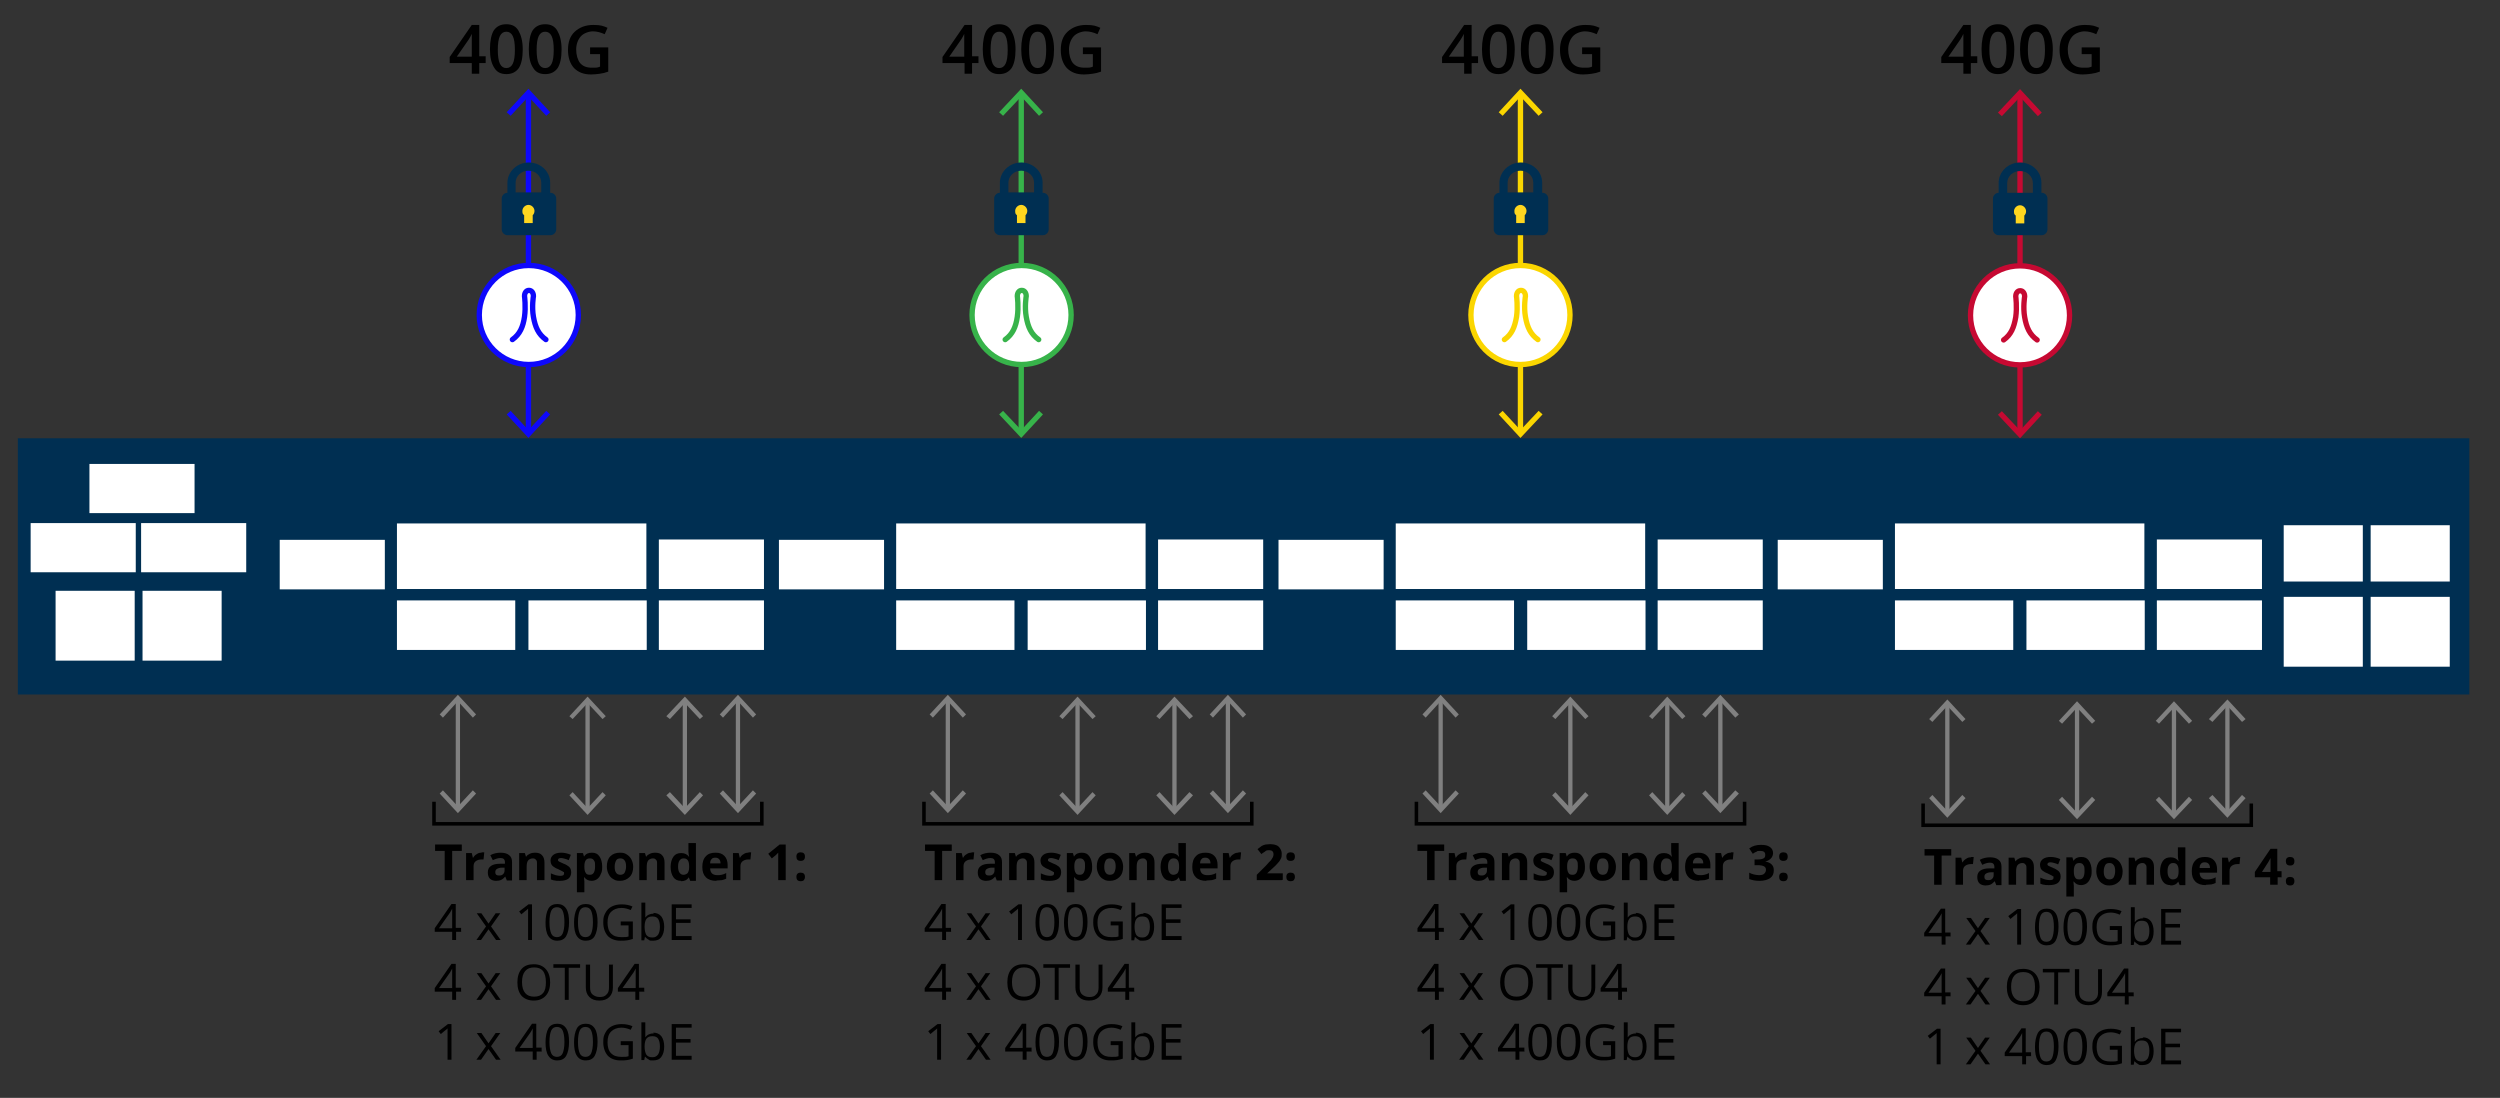 <?xml version="1.0" encoding="UTF-8"?>
<svg xmlns="http://www.w3.org/2000/svg" version="1.1" viewBox="0 0 701.6 308.1">
  <rect x="0" y="0" width="701.6" height="308.1" fill="#333333" stroke="none"/>
  <!-- Generator: Adobe Illustrator 29.0.0, SVG Export Plug-In . SVG Version: 2.1.0 Build 186)  -->
  <defs>
    <style>
      .st0 {
        stroke: #000;
      }

      .st0, .st1, .st2, .st3, .st4, .st5, .st6, .st7, .st8, .st9, .st10, .st11, .st12, .st13 {
        stroke-miterlimit: 10;
      }

      .st0, .st2, .st3, .st4, .st5, .st6, .st10, .st11, .st12, .st13 {
        fill: none;
      }

      .st1, .st2, .st3, .st5, .st6, .st7, .st8, .st9, .st10, .st11, .st12, .st13 {
        stroke-width: 1.5px;
      }

      .st1, .st14, .st7, .st8, .st9 {
        fill: #fff;
      }

      .st1, .st5, .st11 {
        stroke: #fbd600;
      }

      .st2, .st3, .st8 {
        stroke: #c60932;
      }

      .st2, .st5, .st10, .st12 {
        mix-blend-mode: multiply;
        stroke-linecap: round;
      }

      .st15 {
        fill: #c60932;
      }

      .st16, .st17 {
        fill-rule: evenodd;
      }

      .st16, .st18 {
        fill: #002f52;
      }

      .st19 {
        fill: #0e08fc;
      }

      .st20 {
        isolation: isolate;
      }

      .st4 {
        stroke: gray;
        stroke-width: 1.2px;
      }

      .st21 {
        fill: #37b34a;
      }

      .st6, .st9, .st10 {
        stroke: #0e08fc;
      }

      .st7, .st12, .st13 {
        stroke: #37b34a;
      }

      .st22 {
        fill: #fbd600;
      }

      .st17 {
        fill: #ffd61f;
      }

      .st23 {
        fill: gray;
      }
    </style>
  </defs>
  <g class="st20">
    <g id="Layer_1">
      <g>
        <path d="M414.8,17.7h-1.8v3h-2.1v-3h-6.2v-1.7l6.2-9h2.1v8.8h1.8v1.8ZM410.8,15.9v-3.4c0-1.2,0-2.2,0-3h0c-.2.4-.4.9-.8,1.5l-3.4,4.9h4.2Z"/>
        <path d="M425.1,13.9c0,2.4-.4,4.1-1.1,5.2-.8,1.1-1.9,1.7-3.5,1.7s-2.7-.6-3.4-1.8c-.8-1.2-1.2-2.9-1.2-5.2s.4-4.2,1.1-5.3c.8-1.1,1.9-1.7,3.5-1.7s2.7.6,3.4,1.8,1.2,2.9,1.2,5.2ZM418.1,13.9c0,1.8.2,3.2.6,4,.4.8,1,1.2,1.8,1.2s1.4-.4,1.8-1.2.6-2.1.6-3.9-.2-3.1-.6-3.9c-.4-.8-1-1.2-1.8-1.2s-1.4.4-1.8,1.2c-.4.8-.6,2.1-.6,4Z"/>
        <path d="M436,13.9c0,2.4-.4,4.1-1.1,5.2-.8,1.1-1.9,1.7-3.5,1.7s-2.7-.6-3.4-1.8c-.8-1.2-1.2-2.9-1.2-5.2s.4-4.2,1.1-5.3c.8-1.1,1.9-1.7,3.5-1.7s2.7.6,3.4,1.8,1.2,2.9,1.2,5.2ZM429,13.9c0,1.8.2,3.2.6,4,.4.8,1,1.2,1.8,1.2s1.4-.4,1.8-1.2.6-2.1.6-3.9-.2-3.1-.6-3.9c-.4-.8-1-1.2-1.8-1.2s-1.4.4-1.8,1.2c-.4.8-.6,2.1-.6,4Z"/>
        <path d="M444.1,13.3h5v6.8c-.8.3-1.6.5-2.4.6-.8.1-1.6.2-2.4.2-2.1,0-3.6-.6-4.8-1.8-1.1-1.2-1.7-2.9-1.7-5.1s.6-3.9,1.9-5.1c1.3-1.2,3-1.9,5.2-1.9s2.8.3,4,.8l-.8,1.8c-1.1-.5-2.2-.8-3.3-.8s-2.6.5-3.4,1.4c-.8.9-1.3,2.2-1.3,3.7s.4,2.9,1.1,3.8c.8.9,1.8,1.3,3.3,1.3s1.5,0,2.3-.3v-3.5h-2.8v-1.9Z"/>
      </g>
      <g>
        <path d="M274.6,17.7h-1.8v3h-2.1v-3h-6.2v-1.7l6.2-9h2.1v8.8h1.8v1.8ZM270.6,15.9v-3.4c0-1.2,0-2.2,0-3h0c-.2.4-.4.9-.8,1.5l-3.4,4.9h4.2Z"/>
        <path d="M285,13.9c0,2.4-.4,4.1-1.1,5.2-.8,1.1-1.9,1.7-3.5,1.7s-2.7-.6-3.4-1.8c-.8-1.2-1.2-2.9-1.2-5.2s.4-4.2,1.1-5.3c.8-1.1,1.9-1.7,3.5-1.7s2.7.6,3.4,1.8,1.2,2.9,1.2,5.2ZM278,13.9c0,1.8.2,3.2.6,4,.4.8,1,1.2,1.8,1.2s1.4-.4,1.8-1.2.6-2.1.6-3.9-.2-3.1-.6-3.9c-.4-.8-1-1.2-1.8-1.2s-1.4.4-1.8,1.2c-.4.8-.6,2.1-.6,4Z"/>
        <path d="M295.8,13.9c0,2.4-.4,4.1-1.1,5.2-.8,1.1-1.9,1.7-3.5,1.7s-2.7-.6-3.4-1.8c-.8-1.2-1.2-2.9-1.2-5.2s.4-4.2,1.1-5.3c.8-1.1,1.9-1.7,3.5-1.7s2.7.6,3.4,1.8,1.2,2.9,1.2,5.2ZM288.8,13.9c0,1.8.2,3.2.6,4,.4.8,1,1.2,1.8,1.2s1.4-.4,1.8-1.2.6-2.1.6-3.9-.2-3.1-.6-3.9c-.4-.8-1-1.2-1.8-1.2s-1.4.4-1.8,1.2c-.4.8-.6,2.1-.6,4Z"/>
        <path d="M304,13.3h5v6.8c-.8.3-1.6.5-2.4.6-.8.1-1.6.2-2.4.2-2.1,0-3.6-.6-4.8-1.8-1.1-1.2-1.7-2.9-1.7-5.1s.6-3.9,1.9-5.1c1.3-1.2,3-1.9,5.2-1.9s2.8.3,4,.8l-.8,1.8c-1.1-.5-2.2-.8-3.3-.8s-2.6.5-3.4,1.4c-.8.9-1.3,2.2-1.3,3.7s.4,2.9,1.1,3.8c.8.9,1.8,1.3,3.3,1.3s1.5,0,2.3-.3v-3.5h-2.8v-1.9Z"/>
      </g>
      <g>
        <path d="M554.9,17.7h-1.8v3h-2.1v-3h-6.2v-1.7l6.2-9h2.1v8.8h1.8v1.8ZM551,15.9v-3.4c0-1.2,0-2.2,0-3h0c-.2.4-.4.9-.8,1.5l-3.4,4.9h4.2Z"/>
        <path d="M565.3,13.9c0,2.4-.4,4.1-1.1,5.2-.8,1.1-1.9,1.7-3.5,1.7s-2.7-.6-3.4-1.8c-.8-1.2-1.2-2.9-1.2-5.2s.4-4.2,1.1-5.3c.8-1.1,1.9-1.7,3.5-1.7s2.7.6,3.4,1.8,1.2,2.9,1.2,5.2ZM558.3,13.9c0,1.8.2,3.2.6,4,.4.8,1,1.2,1.8,1.2s1.4-.4,1.8-1.2.6-2.1.6-3.9-.2-3.1-.6-3.9c-.4-.8-1-1.2-1.8-1.2s-1.4.4-1.8,1.2c-.4.8-.6,2.1-.6,4Z"/>
        <path d="M576.1,13.9c0,2.4-.4,4.1-1.1,5.2-.8,1.1-1.9,1.7-3.5,1.7s-2.7-.6-3.4-1.8c-.8-1.2-1.2-2.9-1.2-5.2s.4-4.2,1.1-5.3c.8-1.1,1.9-1.7,3.5-1.7s2.7.6,3.4,1.8,1.2,2.9,1.2,5.2ZM569.1,13.9c0,1.8.2,3.2.6,4,.4.8,1,1.2,1.8,1.2s1.4-.4,1.8-1.2.6-2.1.6-3.9-.2-3.1-.6-3.9c-.4-.8-1-1.2-1.8-1.2s-1.4.4-1.8,1.2c-.4.8-.6,2.1-.6,4Z"/>
        <path d="M584.3,13.3h5v6.8c-.8.3-1.6.5-2.4.6-.8.1-1.6.2-2.4.2-2.1,0-3.6-.6-4.8-1.8-1.1-1.2-1.7-2.9-1.7-5.1s.6-3.9,1.9-5.1c1.3-1.2,3-1.9,5.2-1.9s2.8.3,4,.8l-.8,1.8c-1.1-.5-2.2-.8-3.3-.8s-2.6.5-3.4,1.4c-.8.9-1.3,2.2-1.3,3.7s.4,2.9,1.1,3.8c.8.9,1.8,1.3,3.3,1.3s1.5,0,2.3-.3v-3.5h-2.8v-1.9Z"/>
      </g>
      <g>
        <g>
          <line class="st11" x1="426.7" y1="26.5" x2="426.7" y2="121.3"/>
          <polygon class="st22" points="420.6 31.5 421.7 32.5 426.7 27.1 431.8 32.5 432.9 31.5 426.7 24.9 420.6 31.5"/>
          <polygon class="st22" points="420.6 116.3 421.7 115.3 426.7 120.7 431.8 115.3 432.9 116.3 426.7 122.9 420.6 116.3"/>
        </g>
        <g>
          <line class="st13" x1="286.6" y1="26.5" x2="286.6" y2="121.3"/>
          <polygon class="st21" points="280.4 31.5 281.5 32.5 286.6 27.1 291.6 32.5 292.7 31.5 286.6 24.9 280.4 31.5"/>
          <polygon class="st21" points="280.4 116.3 281.5 115.3 286.6 120.7 291.6 115.3 292.7 116.3 286.6 122.9 280.4 116.3"/>
        </g>
        <g>
          <line class="st3" x1="566.9" y1="26.6" x2="566.9" y2="121.4"/>
          <polygon class="st15" points="560.7 31.6 561.8 32.6 566.9 27.2 571.9 32.6 573 31.6 566.9 25 560.7 31.6"/>
          <polygon class="st15" points="560.7 116.4 561.8 115.4 566.9 120.8 571.9 115.4 573 116.4 566.9 123 560.7 116.4"/>
        </g>
        <g>
          <line class="st6" x1="148.3" y1="26.5" x2="148.3" y2="121.3"/>
          <polygon class="st19" points="142.2 31.5 143.3 32.5 148.3 27.1 153.3 32.5 154.4 31.5 148.3 24.9 142.2 31.5"/>
          <polygon class="st19" points="142.2 116.3 143.3 115.3 148.3 120.7 153.3 115.3 154.4 116.3 148.3 122.9 142.2 116.3"/>
        </g>
      </g>
      <g>
        <path d="M136.3,17.7h-1.8v3h-2.1v-3h-6.2v-1.7l6.2-9h2.1v8.8h1.8v1.8ZM132.4,15.9v-3.4c0-1.2,0-2.2,0-3h0c-.2.4-.4.9-.8,1.5l-3.4,4.9h4.2Z"/>
        <path d="M146.7,13.9c0,2.4-.4,4.1-1.1,5.2-.8,1.1-1.9,1.7-3.5,1.7s-2.7-.6-3.4-1.8c-.8-1.2-1.2-2.9-1.2-5.2s.4-4.2,1.1-5.3c.8-1.1,1.9-1.7,3.5-1.7s2.7.6,3.4,1.8,1.2,2.9,1.2,5.2ZM139.7,13.9c0,1.8.2,3.2.6,4,.4.8,1,1.2,1.8,1.2s1.4-.4,1.8-1.2.6-2.1.6-3.9-.2-3.1-.6-3.9c-.4-.8-1-1.2-1.8-1.2s-1.4.4-1.8,1.2c-.4.8-.6,2.1-.6,4Z"/>
        <path d="M157.6,13.9c0,2.4-.4,4.1-1.1,5.2-.8,1.1-1.9,1.7-3.5,1.7s-2.7-.6-3.4-1.8c-.8-1.2-1.2-2.9-1.2-5.2s.4-4.2,1.1-5.3c.8-1.1,1.9-1.7,3.5-1.7s2.7.6,3.4,1.8,1.2,2.9,1.2,5.2ZM150.6,13.9c0,1.8.2,3.2.6,4,.4.8,1,1.2,1.8,1.2s1.4-.4,1.8-1.2.6-2.1.6-3.9-.2-3.1-.6-3.9c-.4-.8-1-1.2-1.8-1.2s-1.4.4-1.8,1.2c-.4.8-.6,2.1-.6,4Z"/>
        <path d="M165.7,13.3h5v6.8c-.8.3-1.6.5-2.4.6-.8.1-1.6.2-2.4.2-2.1,0-3.6-.6-4.8-1.8-1.1-1.2-1.7-2.9-1.7-5.1s.6-3.9,1.9-5.1c1.3-1.2,3-1.9,5.2-1.9s2.8.3,4,.8l-.8,1.8c-1.1-.5-2.2-.8-3.3-.8s-2.6.5-3.4,1.4c-.8.9-1.3,2.2-1.3,3.7s.4,2.9,1.1,3.8c.8.9,1.8,1.3,3.3,1.3s1.5,0,2.3-.3v-3.5h-2.8v-1.9Z"/>
      </g>
      <g>
        <g>
          <path class="st16" d="M423.1,51.3c0-1.9,1.6-3.4,3.6-3.4s3.6,1.5,3.6,3.4v2.7h-7.2v-2.7ZM432.8,54.1h0v-2.8c0-3.2-2.7-5.7-6-5.7s-6,2.6-6,5.7v2.8h0c-.9,0-1.6.8-1.6,1.6v8.7c0,.9.8,1.6,1.6,1.6h12.1c.9,0,1.6-.8,1.6-1.6v-8.7c0-.9-.8-1.6-1.6-1.6"/>
          <path class="st17" d="M428.4,59.2c0-.9-.8-1.7-1.7-1.7s-1.7.8-1.7,1.7.2.9.5,1.2v2.2h2.4v-2.2c.3-.3.5-.7.5-1.2"/>
        </g>
        <g>
          <circle class="st1" cx="426.7" cy="88.4" r="13.9"/>
          <path class="st5" d="M431.6,95.3c-2.1-1.5-3-3.5-3.5-6.4-.5-2.8,0-5.8,0-5.8,0-.9-.5-1.6-1.2-1.6h-.1c-.7,0-1.2.7-1.2,1.6,0,0,.4,3,0,5.8-.5,2.9-1.3,4.9-3.4,6.4"/>
        </g>
        <g>
          <path class="st16" d="M283,51.3c0-1.9,1.6-3.4,3.6-3.4s3.6,1.5,3.6,3.4v2.7h-7.2v-2.7ZM292.6,54.1h0v-2.8c0-3.2-2.7-5.7-6-5.7s-6,2.6-6,5.7v2.8h0c-.9,0-1.6.8-1.6,1.6v8.7c0,.9.8,1.6,1.6,1.6h12.1c.9,0,1.6-.8,1.6-1.6v-8.7c0-.9-.8-1.6-1.6-1.6"/>
          <path class="st17" d="M288.3,59.2c0-.9-.8-1.7-1.7-1.7s-1.7.8-1.7,1.7.2.9.5,1.2v2.2h2.4v-2.2c.3-.3.5-.7.5-1.2"/>
        </g>
        <g>
          <circle class="st7" cx="286.7" cy="88.4" r="13.9"/>
          <path class="st12" d="M291.5,95.3c-2.1-1.5-3-3.5-3.5-6.4-.5-2.8,0-5.8,0-5.8,0-.9-.5-1.6-1.2-1.6h-.1c-.7,0-1.2.7-1.2,1.6,0,0,.4,3,0,5.8s-1.3,4.9-3.4,6.4"/>
        </g>
        <g>
          <path class="st16" d="M563.3,51.4c0-1.9,1.6-3.4,3.6-3.4s3.6,1.5,3.6,3.4v2.7h-7.2v-2.7ZM572.9,54.1h0v-2.8c0-3.2-2.7-5.7-6-5.7s-6,2.6-6,5.7v2.8h0c-.9,0-1.6.8-1.6,1.6v8.7c0,.9.8,1.6,1.6,1.6h12.1c.9,0,1.6-.8,1.6-1.6v-8.7c0-.9-.8-1.6-1.6-1.6"/>
          <path class="st17" d="M568.6,59.3c0-.9-.8-1.7-1.7-1.7s-1.7.8-1.7,1.7.2.9.5,1.2v2.2h2.4v-2.2c.3-.3.5-.7.5-1.2"/>
        </g>
        <g>
          <circle class="st8" cx="566.9" cy="88.5" r="13.9"/>
          <path class="st2" d="M571.7,95.4c-2.1-1.5-3-3.5-3.5-6.4-.5-2.8,0-5.8,0-5.8,0-.9-.5-1.6-1.2-1.6h-.1c-.7,0-1.2.7-1.2,1.6,0,0,.4,3,0,5.8-.5,2.9-1.3,4.9-3.4,6.4"/>
        </g>
        <g>
          <path class="st16" d="M144.7,51.3c0-1.9,1.6-3.4,3.6-3.4s3.6,1.5,3.6,3.4v2.7h-7.2v-2.7ZM154.4,54.1h0v-2.8c0-3.2-2.7-5.7-6-5.7s-6,2.6-6,5.7v2.8h0c-.9,0-1.6.8-1.6,1.6v8.7c0,.9.8,1.6,1.6,1.6h12.1c.9,0,1.6-.8,1.6-1.6v-8.7c0-.9-.8-1.6-1.6-1.6"/>
          <path class="st17" d="M150,59.2c0-.9-.8-1.7-1.7-1.7s-1.7.8-1.7,1.7.2.9.5,1.2v2.2h2.4v-2.2c.3-.3.5-.7.5-1.2"/>
        </g>
        <g>
          <circle class="st9" cx="148.4" cy="88.4" r="13.9"/>
          <path class="st10" d="M153.2,95.3c-2.1-1.5-3-3.5-3.5-6.4-.5-2.8,0-5.8,0-5.8,0-.9-.5-1.6-1.2-1.6h-.1c-.7,0-1.2.7-1.2,1.6,0,0,.4,3,0,5.8s-1.3,4.9-3.4,6.4"/>
        </g>
      </g>
      <rect class="st18" x="5" y="123" width="688" height="71.9"/>
      <rect class="st14" x="78.5" y="151.5" width="29.5" height="13.9"/>
      <rect class="st14" x="111.4" y="146.9" width="70" height="18.4"/>
      <rect class="st14" x="184.9" y="151.4" width="29.5" height="13.9"/>
      <rect class="st14" x="184.9" y="168.5" width="29.5" height="13.9"/>
      <rect class="st14" x="148.3" y="168.5" width="33.2" height="13.9"/>
      <rect class="st14" x="111.4" y="168.5" width="33.2" height="13.9"/>
      <g>
        <path d="M126.9,247h-2.1v-8.2h-2.7v-1.8h7.5v1.8h-2.7v8.2Z"/>
        <path d="M135.2,239.2c.3,0,.5,0,.7,0l-.2,2c-.2,0-.4,0-.6,0-.7,0-1.2.2-1.6.5-.4.3-.6.8-.6,1.4v3.9h-2.1v-7.6h1.6l.3,1.3h.1c.2-.4.6-.8,1-1,.4-.3.8-.4,1.3-.4Z"/>
        <path d="M142.2,247l-.4-1h0c-.4.4-.7.7-1.1.9-.4.2-.9.3-1.5.3s-1.3-.2-1.7-.6c-.4-.4-.6-1-.6-1.8s.3-1.4.9-1.8c.6-.4,1.4-.6,2.6-.6h1.3v-.4c0-.8-.4-1.2-1.2-1.2s-1.3.2-2.2.6l-.7-1.4c.9-.5,1.9-.7,2.9-.7s1.8.2,2.4.7.8,1.1.8,2v5.1h-1.5ZM141.6,243.5h-.8c-.6,0-1.1.2-1.4.4s-.4.5-.4.9c0,.6.3.9,1,.9s.9-.1,1.2-.4c.3-.3.4-.6.4-1.1v-.6Z"/>
        <path d="M152.8,247h-2.1v-4.5c0-.6,0-1-.3-1.2-.2-.3-.5-.4-.9-.4s-1,.2-1.3.6c-.3.4-.4,1-.4,1.9v3.6h-2.1v-7.6h1.6l.3,1h.1c.2-.4.6-.6,1-.8.4-.2.9-.3,1.4-.3.9,0,1.6.2,2,.7.5.5.7,1.2.7,2.1v5Z"/>
        <path d="M160.3,244.8c0,.8-.3,1.4-.8,1.8-.5.4-1.4.6-2.4.6s-1,0-1.4-.1c-.4,0-.8-.2-1.1-.3v-1.7c.4.2.8.3,1.3.5.5.1.9.2,1.3.2.8,0,1.1-.2,1.1-.7s0-.3-.2-.4c-.1-.1-.3-.2-.5-.3-.2-.1-.6-.3-1-.5-.6-.2-1-.5-1.3-.7-.3-.2-.5-.5-.6-.7-.1-.3-.2-.6-.2-1,0-.7.3-1.2.8-1.6.5-.4,1.3-.6,2.2-.6s1.8.2,2.7.6l-.6,1.5c-.4-.2-.7-.3-1.1-.4s-.7-.2-1-.2c-.6,0-.9.2-.9.5s0,.3.3.5c.2.1.6.3,1.3.6.6.2,1,.5,1.3.7s.5.5.6.7.2.6.2,1Z"/>
        <path d="M166.1,247.2c-.9,0-1.6-.3-2.1-1h-.1c0,.6.1,1,.1,1.1v3.1h-2.1v-11h1.7l.3,1h0c.5-.8,1.2-1.1,2.2-1.1s1.6.3,2.1,1,.8,1.7.8,2.9-.1,1.5-.4,2.1c-.2.6-.6,1.1-1,1.4s-1,.5-1.6.5ZM165.5,240.9c-.5,0-.9.2-1.1.5-.2.3-.4.8-.4,1.6v.2c0,.8.1,1.4.4,1.8.2.4.6.5,1.2.5.9,0,1.4-.8,1.4-2.3s-.1-1.3-.3-1.7c-.2-.4-.6-.6-1.1-.6Z"/>
        <path d="M177.7,243.2c0,1.2-.3,2.2-1,2.9s-1.6,1.1-2.7,1.1-1.4-.2-1.9-.5c-.6-.3-1-.8-1.3-1.4s-.5-1.3-.5-2.1c0-1.2.3-2.2,1-2.9s1.6-1,2.7-1,1.4.2,1.9.5,1,.8,1.3,1.4.5,1.3.5,2.1ZM172.5,243.2c0,.8.1,1.3.4,1.7.2.4.7.6,1.2.6s1-.2,1.2-.6c.2-.4.4-1,.4-1.7s-.1-1.3-.4-1.7-.6-.6-1.2-.6-1,.2-1.2.6c-.2.4-.4.9-.4,1.7Z"/>
        <path d="M186.5,247h-2.1v-4.5c0-.6,0-1-.3-1.2-.2-.3-.5-.4-.9-.4s-1,.2-1.3.6c-.3.4-.4,1-.4,1.9v3.6h-2.1v-7.6h1.6l.3,1h.1c.2-.4.6-.6,1-.8.4-.2.9-.3,1.4-.3.9,0,1.6.2,2,.7.5.5.7,1.2.7,2.1v5Z"/>
        <path d="M191.1,247.2c-.9,0-1.6-.3-2.1-1-.5-.7-.8-1.7-.8-2.9s.3-2.2.8-2.9c.5-.7,1.2-1,2.2-1s1.7.4,2.2,1.1h0c-.1-.6-.2-1.1-.2-1.5v-2.4h2.1v10.6h-1.6l-.4-1h0c-.5.8-1.2,1.1-2.2,1.1ZM191.8,245.5c.5,0,.9-.2,1.2-.5.2-.3.4-.8.4-1.6v-.2c0-.8-.1-1.4-.4-1.8-.3-.4-.7-.5-1.2-.5s-.8.2-1.1.6c-.3.4-.4,1-.4,1.7s.1,1.3.4,1.7c.3.4.6.6,1.1.6Z"/>
        <path d="M201,247.2c-1.2,0-2.2-.3-2.9-1s-1-1.6-1-2.9.3-2.3,1-3c.6-.7,1.5-1,2.7-1s1.9.3,2.5.9.9,1.5.9,2.5v1h-4.9c0,.6.2,1.1.5,1.4s.8.5,1.4.5.9,0,1.3-.1.8-.2,1.3-.5v1.6c-.4.2-.8.3-1.2.4-.4,0-.9.1-1.5.1ZM200.7,240.7c-.4,0-.8.1-1,.4-.3.3-.4.7-.4,1.2h2.9c0-.5-.1-.9-.4-1.2-.3-.3-.6-.4-1.1-.4Z"/>
        <path d="M210.1,239.2c.3,0,.5,0,.7,0l-.2,2c-.2,0-.4,0-.6,0-.7,0-1.2.2-1.6.5-.4.3-.6.8-.6,1.4v3.9h-2.1v-7.6h1.6l.3,1.3h.1c.2-.4.6-.8,1-1,.4-.3.8-.4,1.3-.4Z"/>
        <path d="M220.5,247h-2.1v-6.7s0-1,0-1c-.4.4-.6.6-.7.7l-1.1.9-1-1.3,3.2-2.6h1.7v10Z"/>
        <path d="M223.5,240.4c0-.4.1-.7.3-.9s.5-.3.9-.3.7.1.9.3c.2.2.3.5.3.9s-.1.7-.3.9c-.2.2-.5.3-.9.3s-.7-.1-.9-.3-.3-.5-.3-.9ZM223.5,246.1c0-.4.1-.7.3-.9s.5-.3.9-.3.7.1.9.3c.2.2.3.5.3.9s-.1.6-.3.9c-.2.2-.5.3-.9.3s-.7-.1-.9-.3c-.2-.2-.3-.5-.3-.9Z"/>
        <path d="M129.5,261.5h-1.5v2.3h-1.1v-2.3h-4.9v-1l4.7-6.8h1.2v6.7h1.5v1ZM126.9,260.5v-3.3c0-.7,0-1.4,0-2.2h0c-.2.4-.4.8-.6,1.1l-3.1,4.4h3.7Z"/>
        <path d="M136.4,260l-2.6-3.7h1.3l2,2.9,2-2.9h1.3l-2.6,3.7,2.7,3.8h-1.3l-2.1-3-2.1,3h-1.3l2.7-3.8Z"/>
        <path d="M149.3,263.8h-1.1v-7.1c0-.6,0-1.2,0-1.7,0,0-.2.2-.3.3s-.7.5-1.6,1.3l-.6-.8,2.6-2h1v10Z"/>
        <path d="M159.7,258.8c0,1.7-.3,3-.8,3.9-.5.9-1.4,1.3-2.5,1.3s-1.9-.4-2.5-1.3c-.6-.9-.8-2.2-.8-3.8s.3-3,.8-3.9,1.4-1.3,2.5-1.3,1.9.4,2.5,1.3c.6.9.8,2.2.8,3.8ZM154.2,258.8c0,1.5.2,2.5.5,3.2.3.7.9,1,1.6,1s1.3-.3,1.6-1c.3-.7.5-1.7.5-3.2s-.2-2.5-.5-3.2c-.3-.7-.9-1-1.6-1s-1.3.3-1.6,1c-.3.7-.5,1.7-.5,3.2Z"/>
        <path d="M167.7,258.8c0,1.7-.3,3-.8,3.9-.5.9-1.4,1.3-2.5,1.3s-1.9-.4-2.5-1.3c-.6-.9-.8-2.2-.8-3.8s.3-3,.8-3.9,1.4-1.3,2.5-1.3,1.9.4,2.5,1.3c.6.9.8,2.2.8,3.8ZM162.2,258.8c0,1.5.2,2.5.5,3.2.3.7.9,1,1.6,1s1.3-.3,1.6-1c.3-.7.5-1.7.5-3.2s-.2-2.5-.5-3.2c-.3-.7-.9-1-1.6-1s-1.3.3-1.6,1c-.3.7-.5,1.7-.5,3.2Z"/>
        <path d="M174.2,258.6h3.4v4.9c-.5.2-1.1.3-1.6.4s-1.2.1-1.9.1c-1.5,0-2.7-.5-3.5-1.3-.8-.9-1.3-2.2-1.3-3.8s.2-1.9.6-2.7c.4-.8,1-1.4,1.8-1.8.8-.4,1.7-.6,2.8-.6s2.1.2,3,.6l-.5,1c-.9-.4-1.8-.6-2.6-.6-1.2,0-2.2.4-2.9,1.1s-1,1.7-1,3,.3,2.4,1,3.1c.7.7,1.6,1,2.9,1s1.4,0,2-.2v-3.1h-2.2v-1Z"/>
        <path d="M183.3,256.2c1,0,1.7.3,2.3,1,.5.7.8,1.6.8,2.9s-.3,2.2-.8,2.9c-.5.7-1.3,1-2.3,1s-.9,0-1.3-.3c-.4-.2-.7-.5-1-.8h0l-.2,1h-.8v-10.6h1.1v2.6c0,.6,0,1.1,0,1.6h0c.5-.7,1.3-1.1,2.4-1.1ZM183.1,257.2c-.8,0-1.3.2-1.7.7-.3.4-.5,1.2-.5,2.2s.2,1.8.5,2.3c.4.5.9.7,1.7.7s1.2-.3,1.6-.8c.3-.5.5-1.2.5-2.2s-.2-1.7-.5-2.2-.9-.7-1.6-.7Z"/>
        <path d="M194.1,263.8h-5.6v-10h5.6v1h-4.4v3.2h4.1v1h-4.1v3.7h4.4v1Z"/>
        <path d="M129.5,278.3h-1.5v2.3h-1.1v-2.3h-4.9v-1l4.7-6.8h1.2v6.7h1.5v1ZM126.9,277.3v-3.3c0-.7,0-1.4,0-2.2h0c-.2.4-.4.8-.6,1.1l-3.1,4.4h3.7Z"/>
        <path d="M136.4,276.8l-2.6-3.7h1.3l2,2.9,2-2.9h1.3l-2.6,3.7,2.7,3.8h-1.3l-2.1-3-2.1,3h-1.3l2.7-3.8Z"/>
        <path d="M154.4,275.6c0,1.6-.4,2.9-1.2,3.8-.8.9-1.9,1.4-3.4,1.4s-2.6-.5-3.4-1.3c-.8-.9-1.2-2.2-1.2-3.8s.4-2.9,1.2-3.8c.8-.9,1.9-1.3,3.4-1.3s2.6.5,3.4,1.4,1.2,2.2,1.2,3.8ZM146.5,275.6c0,1.4.3,2.4.9,3.1.6.7,1.4,1,2.5,1s1.9-.3,2.5-1,.8-1.7.8-3.1-.3-2.4-.8-3.1c-.6-.7-1.4-1-2.5-1s-1.9.3-2.5,1c-.6.7-.9,1.7-.9,3.1Z"/>
        <path d="M159.7,280.6h-1.2v-9h-3.2v-1h7.5v1h-3.2v9Z"/>
        <path d="M172,270.6v6.5c0,1.1-.3,2-1,2.7s-1.6,1-2.8,1-2.1-.3-2.8-1c-.7-.7-1-1.6-1-2.7v-6.4h1.2v6.5c0,.8.2,1.5.7,1.9s1.1.7,2,.7,1.5-.2,1.9-.7c.5-.4.7-1.1.7-1.9v-6.5h1.2Z"/>
        <path d="M180.9,278.3h-1.5v2.3h-1.1v-2.3h-4.9v-1l4.7-6.8h1.2v6.7h1.5v1ZM178.4,277.3v-3.3c0-.7,0-1.4,0-2.2h0c-.2.4-.4.8-.6,1.1l-3.1,4.4h3.7Z"/>
        <path d="M126.7,297.4h-1.1v-7.1c0-.6,0-1.2,0-1.7,0,0-.2.2-.3.3s-.7.5-1.6,1.3l-.6-.8,2.6-2h1v10Z"/>
        <path d="M136.4,293.6l-2.6-3.7h1.3l2,2.9,2-2.9h1.3l-2.6,3.7,2.7,3.8h-1.3l-2.1-3-2.1,3h-1.3l2.7-3.8Z"/>
        <path d="M152.1,295.1h-1.5v2.3h-1.1v-2.3h-4.9v-1l4.7-6.8h1.2v6.7h1.5v1ZM149.5,294.1v-3.3c0-.7,0-1.4,0-2.2h0c-.2.4-.4.8-.6,1.1l-3.1,4.4h3.7Z"/>
        <path d="M159.7,292.4c0,1.7-.3,3-.8,3.9-.5.9-1.4,1.3-2.5,1.3s-1.9-.4-2.5-1.3c-.6-.9-.8-2.2-.8-3.8s.3-3,.8-3.9,1.4-1.3,2.5-1.3,1.9.4,2.5,1.3c.6.9.8,2.2.8,3.8ZM154.2,292.4c0,1.5.2,2.5.5,3.2.3.7.9,1,1.6,1s1.3-.3,1.6-1c.3-.7.5-1.7.5-3.2s-.2-2.5-.5-3.2c-.3-.7-.9-1-1.6-1s-1.3.3-1.6,1c-.3.7-.5,1.7-.5,3.2Z"/>
        <path d="M167.7,292.4c0,1.7-.3,3-.8,3.9-.5.9-1.4,1.3-2.5,1.3s-1.9-.4-2.5-1.3c-.6-.9-.8-2.2-.8-3.8s.3-3,.8-3.9,1.4-1.3,2.5-1.3,1.9.4,2.5,1.3c.6.9.8,2.2.8,3.8ZM162.2,292.4c0,1.5.2,2.5.5,3.2.3.7.9,1,1.6,1s1.3-.3,1.6-1c.3-.7.5-1.7.5-3.2s-.2-2.5-.5-3.2c-.3-.7-.9-1-1.6-1s-1.3.3-1.6,1c-.3.7-.5,1.7-.5,3.2Z"/>
        <path d="M174.2,292.2h3.4v4.9c-.5.2-1.1.3-1.6.4s-1.2.1-1.9.1c-1.5,0-2.7-.5-3.5-1.3-.8-.9-1.3-2.2-1.3-3.8s.2-1.9.6-2.7c.4-.8,1-1.4,1.8-1.8.8-.4,1.7-.6,2.8-.6s2.1.2,3,.6l-.5,1c-.9-.4-1.8-.6-2.6-.6-1.2,0-2.2.4-2.9,1.1s-1,1.7-1,3,.3,2.4,1,3.1c.7.7,1.6,1,2.9,1s1.4,0,2-.2v-3.1h-2.2v-1Z"/>
        <path d="M183.3,289.8c1,0,1.7.3,2.3,1,.5.7.8,1.6.8,2.9s-.3,2.2-.8,2.9c-.5.7-1.3,1-2.3,1s-.9,0-1.3-.3c-.4-.2-.7-.5-1-.8h0l-.2,1h-.8v-10.6h1.1v2.6c0,.6,0,1.1,0,1.6h0c.5-.7,1.3-1.1,2.4-1.1ZM183.1,290.8c-.8,0-1.3.2-1.7.7-.3.4-.5,1.2-.5,2.2s.2,1.8.5,2.3c.4.5.9.7,1.7.7s1.2-.3,1.6-.8c.3-.5.5-1.2.5-2.2s-.2-1.7-.5-2.2-.9-.7-1.6-.7Z"/>
        <path d="M194.1,297.4h-5.6v-10h5.6v1h-4.4v3.2h4.1v1h-4.1v3.7h4.4v1Z"/>
      </g>
      <g>
        <g>
          <line class="st4" x1="128.5" y1="196.4" x2="128.5" y2="226.8"/>
          <polygon class="st23" points="123.4 200.5 124.3 201.4 128.5 196.8 132.7 201.4 133.6 200.5 128.5 195 123.4 200.5"/>
          <polygon class="st23" points="123.4 222.7 124.3 221.8 128.5 226.3 132.7 221.8 133.6 222.7 128.5 228.2 123.4 222.7"/>
        </g>
        <g>
          <line class="st4" x1="164.9" y1="196.9" x2="164.9" y2="227.3"/>
          <polygon class="st23" points="159.8 201 160.7 201.8 164.9 197.3 169.1 201.8 170 201 164.9 195.5 159.8 201"/>
          <polygon class="st23" points="159.8 223.2 160.7 222.3 164.9 226.8 169.1 222.3 170 223.2 164.9 228.7 159.8 223.2"/>
        </g>
        <g>
          <g>
            <line class="st4" x1="192.2" y1="196.9" x2="192.2" y2="227.3"/>
            <polygon class="st23" points="187 201 188 201.8 192.2 197.3 196.4 201.8 197.3 201 192.2 195.5 187 201"/>
            <polygon class="st23" points="187 223.2 188 222.3 192.2 226.8 196.4 222.3 197.3 223.2 192.2 228.7 187 223.2"/>
          </g>
          <g>
            <line class="st4" x1="207.1" y1="196.4" x2="207.1" y2="226.8"/>
            <polygon class="st23" points="202 200.5 202.9 201.4 207.1 196.8 211.3 201.4 212.2 200.5 207.1 195 202 200.5"/>
            <polygon class="st23" points="202 222.7 202.9 221.8 207.1 226.3 211.3 221.8 212.2 222.7 207.1 228.2 202 222.7"/>
          </g>
        </g>
      </g>
      <polyline class="st0" points="213.8 225 213.8 231.2 121.8 231.2 121.8 225"/>
      <g>
        <rect class="st14" x="25.1" y="130.2" width="29.5" height="13.8"/>
        <rect class="st14" x="8.6" y="146.8" width="29.5" height="13.8"/>
        <rect class="st14" x="39.6" y="146.8" width="29.5" height="13.8"/>
      </g>
      <g>
        <rect class="st14" x="640.9" y="167.5" width="22.2" height="19.6"/>
        <rect class="st14" x="665.3" y="167.5" width="22.2" height="19.6"/>
      </g>
      <rect class="st14" x="640.9" y="147.4" width="22.2" height="15.8"/>
      <rect class="st14" x="665.3" y="147.4" width="22.2" height="15.8"/>
      <rect class="st14" x="218.6" y="151.5" width="29.5" height="13.9"/>
      <rect class="st14" x="251.5" y="146.9" width="70" height="18.4"/>
      <rect class="st14" x="325" y="151.4" width="29.5" height="13.9"/>
      <rect class="st14" x="325" y="168.5" width="29.5" height="13.9"/>
      <rect class="st14" x="288.4" y="168.5" width="33.2" height="13.9"/>
      <rect class="st14" x="251.5" y="168.5" width="33.2" height="13.9"/>
      <rect class="st14" x="358.8" y="151.5" width="29.5" height="13.9"/>
      <rect class="st14" x="391.7" y="146.9" width="70" height="18.4"/>
      <rect class="st14" x="465.2" y="151.4" width="29.5" height="13.9"/>
      <rect class="st14" x="465.2" y="168.5" width="29.5" height="13.9"/>
      <rect class="st14" x="428.6" y="168.5" width="33.2" height="13.9"/>
      <rect class="st14" x="391.7" y="168.5" width="33.2" height="13.9"/>
      <rect class="st14" x="498.9" y="151.5" width="29.5" height="13.9"/>
      <rect class="st14" x="531.8" y="146.9" width="70" height="18.4"/>
      <rect class="st14" x="605.3" y="151.4" width="29.5" height="13.9"/>
      <rect class="st14" x="605.3" y="168.5" width="29.5" height="13.9"/>
      <rect class="st14" x="568.7" y="168.5" width="33.2" height="13.9"/>
      <rect class="st14" x="531.8" y="168.5" width="33.2" height="13.9"/>
      <g>
        <rect class="st14" x="15.6" y="165.8" width="22.2" height="19.6"/>
        <rect class="st14" x="40" y="165.8" width="22.2" height="19.6"/>
      </g>
      <g>
        <path d="M264.4,247h-2.1v-8.2h-2.7v-1.8h7.5v1.8h-2.7v8.2Z"/>
        <path d="M272.7,239.2c.3,0,.5,0,.7,0l-.2,2c-.2,0-.4,0-.6,0-.7,0-1.2.2-1.6.5-.4.3-.6.8-.6,1.4v3.9h-2.1v-7.6h1.6l.3,1.3h.1c.2-.4.6-.8,1-1,.4-.3.8-.4,1.3-.4Z"/>
        <path d="M279.7,247l-.4-1h0c-.4.4-.7.7-1.1.9-.4.2-.9.3-1.5.3s-1.3-.2-1.7-.6c-.4-.4-.6-1-.6-1.8s.3-1.4.9-1.8c.6-.4,1.4-.6,2.6-.6h1.3v-.4c0-.8-.4-1.2-1.2-1.2s-1.3.2-2.2.6l-.7-1.4c.9-.5,1.9-.7,2.9-.7s1.8.2,2.4.7.8,1.1.8,2v5.1h-1.5ZM279.1,243.5h-.8c-.6,0-1.1.2-1.4.4s-.4.5-.4.9c0,.6.3.9,1,.9s.9-.1,1.2-.4c.3-.3.4-.6.4-1.1v-.6Z"/>
        <path d="M290.3,247h-2.1v-4.5c0-.6,0-1-.3-1.2-.2-.3-.5-.4-.9-.4s-1,.2-1.3.6c-.3.4-.4,1-.4,1.9v3.6h-2.1v-7.6h1.6l.3,1h.1c.2-.4.6-.6,1-.8.4-.2.9-.3,1.4-.3.9,0,1.6.2,2,.7.5.5.7,1.2.7,2.1v5Z"/>
        <path d="M297.8,244.8c0,.8-.3,1.4-.8,1.8-.5.4-1.4.6-2.4.6s-1,0-1.4-.1c-.4,0-.8-.2-1.1-.3v-1.7c.4.2.8.3,1.3.5.5.1.9.2,1.3.2.8,0,1.1-.2,1.1-.7s0-.3-.2-.4c-.1-.1-.3-.2-.5-.3-.2-.1-.6-.3-1-.5-.6-.2-1-.5-1.3-.7-.3-.2-.5-.5-.6-.7-.1-.3-.2-.6-.2-1,0-.7.3-1.2.8-1.6.5-.4,1.3-.6,2.2-.6s1.8.2,2.7.6l-.6,1.5c-.4-.2-.7-.3-1.1-.4s-.7-.2-1-.2c-.6,0-.9.2-.9.5s0,.3.3.5c.2.1.6.3,1.3.6.6.2,1,.5,1.3.7s.5.5.6.7.2.6.2,1Z"/>
        <path d="M303.6,247.2c-.9,0-1.6-.3-2.1-1h-.1c0,.6.1,1,.1,1.1v3.1h-2.1v-11h1.7l.3,1h0c.5-.8,1.2-1.1,2.2-1.1s1.6.3,2.1,1,.8,1.7.8,2.9-.1,1.5-.4,2.1c-.2.6-.6,1.1-1,1.4s-1,.5-1.6.5ZM303,240.9c-.5,0-.9.2-1.1.5-.2.3-.4.8-.4,1.6v.2c0,.8.1,1.4.4,1.8.2.4.6.5,1.2.5.9,0,1.4-.8,1.4-2.3s-.1-1.3-.3-1.7c-.2-.4-.6-.6-1.1-.6Z"/>
        <path d="M315.2,243.2c0,1.2-.3,2.2-1,2.9s-1.6,1.1-2.7,1.1-1.4-.2-1.9-.5c-.6-.3-1-.8-1.3-1.4s-.5-1.3-.5-2.1c0-1.2.3-2.2,1-2.9s1.6-1,2.7-1,1.4.2,1.9.5,1,.8,1.3,1.4.5,1.3.5,2.1ZM309.9,243.2c0,.8.1,1.3.4,1.7.2.4.7.6,1.2.6s1-.2,1.2-.6c.2-.4.4-1,.4-1.7s-.1-1.3-.4-1.7-.6-.6-1.2-.6-1,.2-1.2.6c-.2.4-.4.9-.4,1.7Z"/>
        <path d="M324,247h-2.1v-4.5c0-.6,0-1-.3-1.2-.2-.3-.5-.4-.9-.4s-1,.2-1.3.6c-.3.4-.4,1-.4,1.9v3.6h-2.1v-7.6h1.6l.3,1h.1c.2-.4.6-.6,1-.8.4-.2.9-.3,1.4-.3.9,0,1.6.2,2,.7.5.5.7,1.2.7,2.1v5Z"/>
        <path d="M328.6,247.2c-.9,0-1.6-.3-2.1-1-.5-.7-.8-1.7-.8-2.9s.3-2.2.8-2.9c.5-.7,1.2-1,2.2-1s1.7.4,2.2,1.1h0c-.1-.6-.2-1.1-.2-1.5v-2.4h2.1v10.6h-1.6l-.4-1h0c-.5.8-1.2,1.1-2.2,1.1ZM329.3,245.5c.5,0,.9-.2,1.2-.5.2-.3.4-.8.4-1.6v-.2c0-.8-.1-1.4-.4-1.8-.3-.4-.7-.5-1.2-.5s-.8.2-1.1.6c-.3.4-.4,1-.4,1.7s.1,1.3.4,1.7c.3.4.6.6,1.1.6Z"/>
        <path d="M338.5,247.2c-1.2,0-2.2-.3-2.9-1s-1-1.6-1-2.9.3-2.3,1-3c.6-.7,1.5-1,2.7-1s1.9.3,2.5.9.9,1.5.9,2.5v1h-4.9c0,.6.2,1.1.5,1.4s.8.5,1.4.5.9,0,1.3-.1.8-.2,1.3-.5v1.6c-.4.2-.8.3-1.2.4-.4,0-.9.1-1.5.1ZM338.2,240.7c-.4,0-.8.1-1,.4-.3.3-.4.7-.4,1.2h2.9c0-.5-.1-.9-.4-1.2-.3-.3-.6-.4-1.1-.4Z"/>
        <path d="M347.6,239.2c.3,0,.5,0,.7,0l-.2,2c-.2,0-.4,0-.6,0-.7,0-1.2.2-1.6.5-.4.3-.6.8-.6,1.4v3.9h-2.1v-7.6h1.6l.3,1.3h.1c.2-.4.6-.8,1-1,.4-.3.8-.4,1.3-.4Z"/>
        <path d="M359.7,247h-7v-1.5l2.5-2.5c.7-.8,1.2-1.3,1.5-1.6.2-.3.4-.6.5-.8s.2-.5.2-.8c0-.4-.1-.7-.3-.9-.2-.2-.5-.3-.9-.3s-.8,0-1.1.3-.7.4-1.1.8l-1.1-1.4c.5-.4.9-.7,1.2-.9s.7-.3,1.1-.4c.4,0,.8-.1,1.3-.1s1.2.1,1.7.3.8.5,1.1,1,.4.9.4,1.4,0,.9-.2,1.3c-.2.4-.4.8-.8,1.2-.3.4-.9,1-1.8,1.8l-1.3,1.2h0c0,0,4.4,0,4.4,0v1.8Z"/>
        <path d="M361,240.4c0-.4.1-.7.3-.9s.5-.3.9-.3.7.1.9.3c.2.2.3.5.3.9s-.1.7-.3.9c-.2.2-.5.3-.9.3s-.7-.1-.9-.3-.3-.5-.3-.9ZM361,246.1c0-.4.1-.7.3-.9s.5-.3.9-.3.7.1.9.3c.2.2.3.5.3.9s-.1.6-.3.9c-.2.2-.5.3-.9.3s-.7-.1-.9-.3c-.2-.2-.3-.5-.3-.9Z"/>
        <path d="M267,261.5h-1.5v2.3h-1.1v-2.3h-4.9v-1l4.7-6.8h1.2v6.7h1.5v1ZM264.4,260.5v-3.3c0-.7,0-1.4,0-2.2h0c-.2.4-.4.8-.6,1.1l-3.1,4.4h3.7Z"/>
        <path d="M273.9,260l-2.6-3.7h1.3l2,2.9,2-2.9h1.3l-2.6,3.7,2.7,3.8h-1.3l-2.1-3-2.1,3h-1.3l2.7-3.8Z"/>
        <path d="M286.8,263.8h-1.1v-7.1c0-.6,0-1.2,0-1.7,0,0-.2.2-.3.3s-.7.5-1.6,1.3l-.6-.8,2.6-2h1v10Z"/>
        <path d="M297.2,258.8c0,1.7-.3,3-.8,3.9-.5.9-1.4,1.3-2.5,1.3s-1.9-.4-2.5-1.3c-.6-.9-.8-2.2-.8-3.8s.3-3,.8-3.9,1.4-1.3,2.5-1.3,1.9.4,2.5,1.3c.6.9.8,2.2.8,3.8ZM291.7,258.8c0,1.5.2,2.5.5,3.2.3.7.9,1,1.6,1s1.3-.3,1.6-1c.3-.7.5-1.7.5-3.2s-.2-2.5-.5-3.2c-.3-.7-.9-1-1.6-1s-1.3.3-1.6,1c-.3.7-.5,1.7-.5,3.2Z"/>
        <path d="M305.2,258.8c0,1.7-.3,3-.8,3.9-.5.9-1.4,1.3-2.5,1.3s-1.9-.4-2.5-1.3c-.6-.9-.8-2.2-.8-3.8s.3-3,.8-3.9,1.4-1.3,2.5-1.3,1.9.4,2.5,1.3c.6.9.8,2.2.8,3.8ZM299.7,258.8c0,1.5.2,2.5.5,3.2.3.7.9,1,1.6,1s1.3-.3,1.6-1c.3-.7.5-1.7.5-3.2s-.2-2.5-.5-3.2c-.3-.7-.9-1-1.6-1s-1.3.3-1.6,1c-.3.7-.5,1.7-.5,3.2Z"/>
        <path d="M311.7,258.6h3.4v4.9c-.5.2-1.1.3-1.6.4s-1.2.1-1.9.1c-1.5,0-2.7-.5-3.5-1.3-.8-.9-1.3-2.2-1.3-3.8s.2-1.9.6-2.7c.4-.8,1-1.4,1.8-1.8.8-.4,1.7-.6,2.8-.6s2.1.2,3,.6l-.5,1c-.9-.4-1.8-.6-2.6-.6-1.2,0-2.2.4-2.9,1.1s-1,1.7-1,3,.3,2.4,1,3.1c.7.7,1.6,1,2.9,1s1.4,0,2-.2v-3.1h-2.2v-1Z"/>
        <path d="M320.8,256.2c1,0,1.7.3,2.3,1,.5.7.8,1.6.8,2.9s-.3,2.2-.8,2.9c-.5.7-1.3,1-2.3,1s-.9,0-1.3-.3c-.4-.2-.7-.5-1-.8h0l-.2,1h-.8v-10.6h1.1v2.6c0,.6,0,1.1,0,1.6h0c.5-.7,1.3-1.1,2.4-1.1ZM320.6,257.2c-.8,0-1.3.2-1.7.7-.3.4-.5,1.2-.5,2.2s.2,1.8.5,2.3c.4.5.9.7,1.7.7s1.2-.3,1.6-.8c.3-.5.5-1.2.5-2.2s-.2-1.7-.5-2.2-.9-.7-1.6-.7Z"/>
        <path d="M331.6,263.8h-5.6v-10h5.6v1h-4.4v3.2h4.1v1h-4.1v3.7h4.4v1Z"/>
        <path d="M267,278.3h-1.5v2.3h-1.1v-2.3h-4.9v-1l4.7-6.8h1.2v6.7h1.5v1ZM264.4,277.3v-3.3c0-.7,0-1.4,0-2.2h0c-.2.4-.4.8-.6,1.1l-3.1,4.4h3.7Z"/>
        <path d="M273.9,276.8l-2.6-3.7h1.3l2,2.9,2-2.9h1.3l-2.6,3.7,2.7,3.8h-1.3l-2.1-3-2.1,3h-1.3l2.7-3.8Z"/>
        <path d="M291.9,275.6c0,1.6-.4,2.9-1.2,3.8-.8.9-1.9,1.4-3.4,1.4s-2.6-.5-3.4-1.3c-.8-.9-1.2-2.2-1.2-3.8s.4-2.9,1.2-3.8c.8-.9,1.9-1.3,3.4-1.3s2.6.5,3.4,1.4,1.2,2.2,1.2,3.8ZM284,275.6c0,1.4.3,2.4.9,3.1.6.7,1.4,1,2.5,1s1.9-.3,2.5-1,.8-1.7.8-3.1-.3-2.4-.8-3.1c-.6-.7-1.4-1-2.5-1s-1.9.3-2.5,1c-.6.7-.9,1.7-.9,3.1Z"/>
        <path d="M297.2,280.6h-1.2v-9h-3.2v-1h7.5v1h-3.2v9Z"/>
        <path d="M309.4,270.6v6.5c0,1.1-.3,2-1,2.7s-1.6,1-2.8,1-2.1-.3-2.8-1c-.7-.7-1-1.6-1-2.7v-6.4h1.2v6.5c0,.8.2,1.5.7,1.9s1.1.7,2,.7,1.5-.2,1.9-.7c.5-.4.7-1.1.7-1.9v-6.5h1.2Z"/>
        <path d="M318.4,278.3h-1.5v2.3h-1.1v-2.3h-4.9v-1l4.7-6.8h1.2v6.7h1.5v1ZM315.9,277.3v-3.3c0-.7,0-1.4,0-2.2h0c-.2.4-.4.8-.6,1.1l-3.1,4.4h3.7Z"/>
        <path d="M264.1,297.4h-1.1v-7.1c0-.6,0-1.2,0-1.7,0,0-.2.2-.3.3s-.7.5-1.6,1.3l-.6-.8,2.6-2h1v10Z"/>
        <path d="M273.9,293.6l-2.6-3.7h1.3l2,2.9,2-2.9h1.3l-2.6,3.7,2.7,3.8h-1.3l-2.1-3-2.1,3h-1.3l2.7-3.8Z"/>
        <path d="M289.6,295.1h-1.5v2.3h-1.1v-2.3h-4.9v-1l4.7-6.8h1.2v6.7h1.5v1ZM287,294.1v-3.3c0-.7,0-1.4,0-2.2h0c-.2.4-.4.8-.6,1.1l-3.1,4.4h3.7Z"/>
        <path d="M297.2,292.4c0,1.7-.3,3-.8,3.9-.5.9-1.4,1.3-2.5,1.3s-1.9-.4-2.5-1.3c-.6-.9-.8-2.2-.8-3.8s.3-3,.8-3.9,1.4-1.3,2.5-1.3,1.9.4,2.5,1.3c.6.9.8,2.2.8,3.8ZM291.7,292.4c0,1.5.2,2.5.5,3.2.3.7.9,1,1.6,1s1.3-.3,1.6-1c.3-.7.5-1.7.5-3.2s-.2-2.5-.5-3.2c-.3-.7-.9-1-1.6-1s-1.3.3-1.6,1c-.3.7-.5,1.7-.5,3.2Z"/>
        <path d="M305.2,292.4c0,1.7-.3,3-.8,3.9-.5.9-1.4,1.3-2.5,1.3s-1.9-.4-2.5-1.3c-.6-.9-.8-2.2-.8-3.8s.3-3,.8-3.9,1.4-1.3,2.5-1.3,1.9.4,2.5,1.3c.6.9.8,2.2.8,3.8ZM299.7,292.4c0,1.5.2,2.5.5,3.2.3.7.9,1,1.6,1s1.3-.3,1.6-1c.3-.7.5-1.7.5-3.2s-.2-2.5-.5-3.2c-.3-.7-.9-1-1.6-1s-1.3.3-1.6,1c-.3.7-.5,1.7-.5,3.2Z"/>
        <path d="M311.7,292.2h3.4v4.9c-.5.2-1.1.3-1.6.4s-1.2.1-1.9.1c-1.5,0-2.7-.5-3.5-1.3-.8-.9-1.3-2.2-1.3-3.8s.2-1.9.6-2.7c.4-.8,1-1.4,1.8-1.8.8-.4,1.7-.6,2.8-.6s2.1.2,3,.6l-.5,1c-.9-.4-1.8-.6-2.6-.6-1.2,0-2.2.4-2.9,1.1s-1,1.7-1,3,.3,2.4,1,3.1c.7.7,1.6,1,2.9,1s1.4,0,2-.2v-3.1h-2.2v-1Z"/>
        <path d="M320.8,289.8c1,0,1.7.3,2.3,1,.5.7.8,1.6.8,2.9s-.3,2.2-.8,2.9c-.5.7-1.3,1-2.3,1s-.9,0-1.3-.3c-.4-.2-.7-.5-1-.8h0l-.2,1h-.8v-10.6h1.1v2.6c0,.6,0,1.1,0,1.6h0c.5-.7,1.3-1.1,2.4-1.1ZM320.6,290.8c-.8,0-1.3.2-1.7.7-.3.4-.5,1.2-.5,2.2s.2,1.8.5,2.3c.4.5.9.7,1.7.7s1.2-.3,1.6-.8c.3-.5.5-1.2.5-2.2s-.2-1.7-.5-2.2-.9-.7-1.6-.7Z"/>
        <path d="M331.6,297.4h-5.6v-10h5.6v1h-4.4v3.2h4.1v1h-4.1v3.7h4.4v1Z"/>
      </g>
      <g>
        <g>
          <line class="st4" x1="266" y1="196.4" x2="266" y2="226.8"/>
          <polygon class="st23" points="260.9 200.5 261.8 201.4 266 196.8 270.2 201.4 271.1 200.5 266 195 260.9 200.5"/>
          <polygon class="st23" points="260.9 222.7 261.8 221.8 266 226.3 270.2 221.8 271.1 222.7 266 228.2 260.9 222.7"/>
        </g>
        <g>
          <line class="st4" x1="302.4" y1="196.9" x2="302.4" y2="227.3"/>
          <polygon class="st23" points="297.3 201 298.2 201.8 302.4 197.3 306.6 201.8 307.5 201 302.4 195.5 297.3 201"/>
          <polygon class="st23" points="297.3 223.2 298.2 222.3 302.4 226.8 306.6 222.3 307.5 223.2 302.4 228.7 297.3 223.2"/>
        </g>
        <g>
          <g>
            <line class="st4" x1="329.6" y1="196.9" x2="329.6" y2="227.3"/>
            <polygon class="st23" points="324.5 201 325.4 201.8 329.6 197.3 333.8 201.8 334.8 201 329.6 195.5 324.5 201"/>
            <polygon class="st23" points="324.5 223.2 325.4 222.3 329.6 226.8 333.8 222.3 334.8 223.2 329.6 228.7 324.5 223.2"/>
          </g>
          <g>
            <line class="st4" x1="344.6" y1="196.4" x2="344.6" y2="226.8"/>
            <polygon class="st23" points="339.5 200.5 340.4 201.4 344.6 196.8 348.8 201.4 349.7 200.5 344.6 195 339.5 200.5"/>
            <polygon class="st23" points="339.5 222.7 340.4 221.8 344.6 226.3 348.8 221.8 349.7 222.7 344.6 228.2 339.5 222.7"/>
          </g>
        </g>
      </g>
      <polyline class="st0" points="351.3 225 351.3 231.2 259.3 231.2 259.3 225"/>
      <g>
        <path d="M402.6,247h-2.1v-8.2h-2.7v-1.8h7.5v1.8h-2.7v8.2Z"/>
        <path d="M411,239.2c.3,0,.5,0,.7,0l-.2,2c-.2,0-.4,0-.6,0-.7,0-1.2.2-1.6.5-.4.3-.6.8-.6,1.4v3.9h-2.1v-7.6h1.6l.3,1.3h.1c.2-.4.6-.8,1-1,.4-.3.8-.4,1.3-.4Z"/>
        <path d="M417.9,247l-.4-1h0c-.4.4-.7.7-1.1.9-.4.2-.9.3-1.5.3s-1.3-.2-1.7-.6c-.4-.4-.6-1-.6-1.8s.3-1.4.9-1.8c.6-.4,1.4-.6,2.6-.6h1.3v-.4c0-.8-.4-1.2-1.2-1.2s-1.3.2-2.2.6l-.7-1.4c.9-.5,1.9-.7,2.9-.7s1.8.2,2.4.7.8,1.1.8,2v5.1h-1.5ZM417.3,243.5h-.8c-.6,0-1.1.2-1.4.4s-.4.5-.4.9c0,.6.3.9,1,.9s.9-.1,1.2-.4c.3-.3.4-.6.4-1.1v-.6Z"/>
        <path d="M428.6,247h-2.1v-4.5c0-.6,0-1-.3-1.2-.2-.3-.5-.4-.9-.4s-1,.2-1.3.6c-.3.4-.4,1-.4,1.9v3.6h-2.1v-7.6h1.6l.3,1h.1c.2-.4.6-.6,1-.8.4-.2.9-.3,1.4-.3.9,0,1.6.2,2,.7.5.5.7,1.2.7,2.1v5Z"/>
        <path d="M436.1,244.8c0,.8-.3,1.4-.8,1.8-.5.4-1.4.6-2.4.6s-1,0-1.4-.1c-.4,0-.8-.2-1.1-.3v-1.7c.4.2.8.3,1.3.5.5.1.9.2,1.3.2.8,0,1.1-.2,1.1-.7s0-.3-.2-.4c-.1-.1-.3-.2-.5-.3-.2-.1-.6-.3-1-.5-.6-.2-1-.5-1.3-.7-.3-.2-.5-.5-.6-.7-.1-.3-.2-.6-.2-1,0-.7.3-1.2.8-1.6.5-.4,1.3-.6,2.2-.6s1.8.2,2.7.6l-.6,1.5c-.4-.2-.7-.3-1.1-.4s-.7-.2-1-.2c-.6,0-.9.2-.9.5s0,.3.3.5c.2.1.6.3,1.3.6.6.2,1,.5,1.3.7s.5.5.6.7.2.6.2,1Z"/>
        <path d="M441.9,247.2c-.9,0-1.6-.3-2.1-1h-.1c0,.6.1,1,.1,1.1v3.1h-2.1v-11h1.7l.3,1h0c.5-.8,1.2-1.1,2.2-1.1s1.6.3,2.1,1,.8,1.7.8,2.9-.1,1.5-.4,2.1c-.2.6-.6,1.1-1,1.4s-1,.5-1.6.5ZM441.3,240.9c-.5,0-.9.2-1.1.5-.2.3-.4.8-.4,1.6v.2c0,.8.1,1.4.4,1.8.2.4.6.5,1.2.5.9,0,1.4-.8,1.4-2.3s-.1-1.3-.3-1.7c-.2-.4-.6-.6-1.1-.6Z"/>
        <path d="M453.5,243.2c0,1.2-.3,2.2-1,2.9s-1.6,1.1-2.7,1.1-1.4-.2-1.9-.5c-.6-.3-1-.8-1.3-1.4s-.5-1.3-.5-2.1c0-1.2.3-2.2,1-2.9s1.6-1,2.7-1,1.4.2,1.9.5,1,.8,1.3,1.4.5,1.3.5,2.1ZM448.2,243.2c0,.8.1,1.3.4,1.7.2.4.7.6,1.2.6s1-.2,1.2-.6c.2-.4.4-1,.4-1.7s-.1-1.3-.4-1.7-.6-.6-1.2-.6-1,.2-1.2.6c-.2.4-.4.9-.4,1.7Z"/>
        <path d="M462.3,247h-2.1v-4.5c0-.6,0-1-.3-1.2-.2-.3-.5-.4-.9-.4s-1,.2-1.3.6c-.3.4-.4,1-.4,1.9v3.6h-2.1v-7.6h1.6l.3,1h.1c.2-.4.6-.6,1-.8.4-.2.9-.3,1.4-.3.9,0,1.6.2,2,.7.5.5.7,1.2.7,2.1v5Z"/>
        <path d="M466.9,247.2c-.9,0-1.6-.3-2.1-1-.5-.7-.8-1.7-.8-2.9s.3-2.2.8-2.9c.5-.7,1.2-1,2.2-1s1.7.4,2.2,1.1h0c-.1-.6-.2-1.1-.2-1.5v-2.4h2.1v10.6h-1.6l-.4-1h0c-.5.8-1.2,1.1-2.2,1.1ZM467.6,245.5c.5,0,.9-.2,1.2-.5.2-.3.4-.8.4-1.6v-.2c0-.8-.1-1.4-.4-1.8-.3-.4-.7-.5-1.2-.5s-.8.2-1.1.6c-.3.4-.4,1-.4,1.7s.1,1.3.4,1.7c.3.4.6.6,1.1.6Z"/>
        <path d="M476.8,247.2c-1.2,0-2.2-.3-2.9-1s-1-1.6-1-2.9.3-2.3,1-3c.6-.7,1.5-1,2.7-1s1.9.3,2.5.9.9,1.5.9,2.5v1h-4.9c0,.6.2,1.1.5,1.4s.8.5,1.4.5.9,0,1.3-.1.8-.2,1.3-.5v1.6c-.4.2-.8.3-1.2.4-.4,0-.9.1-1.5.1ZM476.5,240.7c-.4,0-.8.1-1,.4-.3.3-.4.7-.4,1.2h2.9c0-.5-.1-.9-.4-1.2-.3-.3-.6-.4-1.1-.4Z"/>
        <path d="M485.8,239.2c.3,0,.5,0,.7,0l-.2,2c-.2,0-.4,0-.6,0-.7,0-1.2.2-1.6.5-.4.3-.6.8-.6,1.4v3.9h-2.1v-7.6h1.6l.3,1.3h.1c.2-.4.6-.8,1-1,.4-.3.8-.4,1.3-.4Z"/>
        <path d="M497.6,239.3c0,.6-.2,1.2-.6,1.6s-.9.7-1.6.9h0c.8.1,1.4.4,1.8.8.4.4.6.9.6,1.6,0,1-.3,1.7-1,2.2-.7.5-1.7.8-3,.8s-2-.2-2.9-.5v-1.8c.4.2.8.4,1.3.5s.9.2,1.4.2c.7,0,1.2-.1,1.5-.4s.5-.6.5-1.1-.2-.8-.6-1-1-.3-1.8-.3h-.8v-1.6h.8c.8,0,1.3-.1,1.7-.3.4-.2.5-.5.5-1,0-.8-.5-1.1-1.4-1.1s-.7,0-1,.2c-.3.1-.7.3-1.1.6l-1-1.5c.9-.7,2-1,3.3-1s1.9.2,2.5.6c.6.4.9,1,.9,1.8Z"/>
        <path d="M499.3,240.4c0-.4.1-.7.3-.9s.5-.3.9-.3.7.1.9.3c.2.2.3.5.3.9s-.1.7-.3.9c-.2.2-.5.3-.9.3s-.7-.1-.9-.3-.3-.5-.3-.9ZM499.3,246.1c0-.4.1-.7.3-.9s.5-.3.9-.3.7.1.9.3c.2.2.3.5.3.9s-.1.6-.3.9c-.2.2-.5.3-.9.3s-.7-.1-.9-.3c-.2-.2-.3-.5-.3-.9Z"/>
        <path d="M405.3,261.5h-1.5v2.3h-1.1v-2.3h-4.9v-1l4.7-6.8h1.2v6.7h1.5v1ZM402.7,260.5v-3.3c0-.7,0-1.4,0-2.2h0c-.2.4-.4.8-.6,1.1l-3.1,4.4h3.7Z"/>
        <path d="M412.2,260l-2.6-3.7h1.3l2,2.9,2-2.9h1.3l-2.6,3.7,2.7,3.8h-1.3l-2.1-3-2.1,3h-1.3l2.7-3.8Z"/>
        <path d="M425,263.8h-1.1v-7.1c0-.6,0-1.2,0-1.7,0,0-.2.2-.3.3s-.7.5-1.6,1.3l-.6-.8,2.6-2h1v10Z"/>
        <path d="M435.5,258.8c0,1.7-.3,3-.8,3.9-.5.9-1.4,1.3-2.5,1.3s-1.9-.4-2.5-1.3c-.6-.9-.8-2.2-.8-3.8s.3-3,.8-3.9,1.4-1.3,2.5-1.3,1.9.4,2.5,1.3c.6.9.8,2.2.8,3.8ZM430,258.8c0,1.5.2,2.5.5,3.2.3.7.9,1,1.6,1s1.3-.3,1.6-1c.3-.7.5-1.7.5-3.2s-.2-2.5-.5-3.2c-.3-.7-.9-1-1.6-1s-1.3.3-1.6,1c-.3.7-.5,1.7-.5,3.2Z"/>
        <path d="M443.5,258.8c0,1.7-.3,3-.8,3.9-.5.9-1.4,1.3-2.5,1.3s-1.9-.4-2.5-1.3c-.6-.9-.8-2.2-.8-3.8s.3-3,.8-3.9,1.4-1.3,2.5-1.3,1.9.4,2.5,1.3c.6.9.8,2.2.8,3.8ZM438,258.8c0,1.5.2,2.5.5,3.2.3.7.9,1,1.6,1s1.3-.3,1.6-1c.3-.7.5-1.7.5-3.2s-.2-2.5-.5-3.2c-.3-.7-.9-1-1.6-1s-1.3.3-1.6,1c-.3.7-.5,1.7-.5,3.2Z"/>
        <path d="M449.9,258.6h3.4v4.9c-.5.2-1.1.3-1.6.4s-1.2.1-1.9.1c-1.5,0-2.7-.5-3.5-1.3-.8-.9-1.3-2.2-1.3-3.8s.2-1.9.6-2.7c.4-.8,1-1.4,1.8-1.8.8-.4,1.7-.6,2.8-.6s2.1.2,3,.6l-.5,1c-.9-.4-1.8-.6-2.6-.6-1.2,0-2.2.4-2.9,1.1s-1,1.7-1,3,.3,2.4,1,3.1c.7.7,1.6,1,2.9,1s1.4,0,2-.2v-3.1h-2.2v-1Z"/>
        <path d="M459,256.2c1,0,1.7.3,2.3,1,.5.7.8,1.6.8,2.9s-.3,2.2-.8,2.9c-.5.7-1.3,1-2.3,1s-.9,0-1.3-.3c-.4-.2-.7-.5-1-.8h0l-.2,1h-.8v-10.6h1.1v2.6c0,.6,0,1.1,0,1.6h0c.5-.7,1.3-1.1,2.4-1.1ZM458.9,257.2c-.8,0-1.3.2-1.7.7-.3.4-.5,1.2-.5,2.2s.2,1.8.5,2.3c.4.5.9.7,1.7.7s1.2-.3,1.6-.8c.3-.5.5-1.2.5-2.2s-.2-1.7-.5-2.2-.9-.7-1.6-.7Z"/>
        <path d="M469.9,263.8h-5.6v-10h5.6v1h-4.4v3.2h4.1v1h-4.1v3.7h4.4v1Z"/>
        <path d="M405.3,278.3h-1.5v2.3h-1.1v-2.3h-4.9v-1l4.7-6.8h1.2v6.7h1.5v1ZM402.7,277.3v-3.3c0-.7,0-1.4,0-2.2h0c-.2.4-.4.8-.6,1.1l-3.1,4.4h3.7Z"/>
        <path d="M412.2,276.8l-2.6-3.7h1.3l2,2.9,2-2.9h1.3l-2.6,3.7,2.7,3.8h-1.3l-2.1-3-2.1,3h-1.3l2.7-3.8Z"/>
        <path d="M430.2,275.6c0,1.6-.4,2.9-1.2,3.8-.8.9-1.9,1.4-3.4,1.4s-2.6-.5-3.4-1.3c-.8-.9-1.2-2.2-1.2-3.8s.4-2.9,1.2-3.8c.8-.9,1.9-1.3,3.4-1.3s2.6.5,3.4,1.4,1.2,2.2,1.2,3.8ZM422.2,275.6c0,1.4.3,2.4.9,3.1.6.7,1.4,1,2.5,1s1.9-.3,2.5-1,.8-1.7.8-3.1-.3-2.4-.8-3.1c-.6-.7-1.4-1-2.5-1s-1.9.3-2.5,1c-.6.7-.9,1.7-.9,3.1Z"/>
        <path d="M435.5,280.6h-1.2v-9h-3.2v-1h7.5v1h-3.2v9Z"/>
        <path d="M447.7,270.6v6.5c0,1.1-.3,2-1,2.7s-1.6,1-2.8,1-2.1-.3-2.8-1c-.7-.7-1-1.6-1-2.7v-6.4h1.2v6.5c0,.8.2,1.5.7,1.9s1.1.7,2,.7,1.5-.2,1.9-.7c.5-.4.7-1.1.7-1.9v-6.5h1.2Z"/>
        <path d="M456.7,278.3h-1.5v2.3h-1.1v-2.3h-4.9v-1l4.7-6.8h1.2v6.7h1.5v1ZM454.1,277.3v-3.3c0-.7,0-1.4,0-2.2h0c-.2.4-.4.8-.6,1.1l-3.1,4.4h3.7Z"/>
        <path d="M402.4,297.4h-1.1v-7.1c0-.6,0-1.2,0-1.7,0,0-.2.2-.3.3s-.7.5-1.6,1.3l-.6-.8,2.6-2h1v10Z"/>
        <path d="M412.2,293.6l-2.6-3.7h1.3l2,2.9,2-2.9h1.3l-2.6,3.7,2.7,3.8h-1.3l-2.1-3-2.1,3h-1.3l2.7-3.8Z"/>
        <path d="M427.9,295.1h-1.5v2.3h-1.1v-2.3h-4.9v-1l4.7-6.8h1.2v6.7h1.5v1ZM425.3,294.1v-3.3c0-.7,0-1.4,0-2.2h0c-.2.4-.4.8-.6,1.1l-3.1,4.4h3.7Z"/>
        <path d="M435.5,292.4c0,1.7-.3,3-.8,3.9-.5.9-1.4,1.3-2.5,1.3s-1.9-.4-2.5-1.3c-.6-.9-.8-2.2-.8-3.8s.3-3,.8-3.9,1.4-1.3,2.5-1.3,1.9.4,2.5,1.3c.6.9.8,2.2.8,3.8ZM430,292.4c0,1.5.2,2.5.5,3.2.3.7.9,1,1.6,1s1.3-.3,1.6-1c.3-.7.5-1.7.5-3.2s-.2-2.5-.5-3.2c-.3-.7-.9-1-1.6-1s-1.3.3-1.6,1c-.3.7-.5,1.7-.5,3.2Z"/>
        <path d="M443.5,292.4c0,1.7-.3,3-.8,3.9-.5.9-1.4,1.3-2.5,1.3s-1.9-.4-2.5-1.3c-.6-.9-.8-2.2-.8-3.8s.3-3,.8-3.9,1.4-1.3,2.5-1.3,1.9.4,2.5,1.3c.6.9.8,2.2.8,3.8ZM438,292.4c0,1.5.2,2.5.5,3.2.3.7.9,1,1.6,1s1.3-.3,1.6-1c.3-.7.5-1.7.5-3.2s-.2-2.5-.5-3.2c-.3-.7-.9-1-1.6-1s-1.3.3-1.6,1c-.3.7-.5,1.7-.5,3.2Z"/>
        <path d="M449.9,292.2h3.4v4.9c-.5.2-1.1.3-1.6.4s-1.2.1-1.9.1c-1.5,0-2.7-.5-3.5-1.3-.8-.9-1.3-2.2-1.3-3.8s.2-1.9.6-2.7c.4-.8,1-1.4,1.8-1.8.8-.4,1.7-.6,2.8-.6s2.1.2,3,.6l-.5,1c-.9-.4-1.8-.6-2.6-.6-1.2,0-2.2.4-2.9,1.1s-1,1.7-1,3,.3,2.4,1,3.1c.7.7,1.6,1,2.9,1s1.4,0,2-.2v-3.1h-2.2v-1Z"/>
        <path d="M459,289.8c1,0,1.7.3,2.3,1,.5.7.8,1.6.8,2.9s-.3,2.2-.8,2.9c-.5.7-1.3,1-2.3,1s-.9,0-1.3-.3c-.4-.2-.7-.5-1-.8h0l-.2,1h-.8v-10.6h1.1v2.6c0,.6,0,1.1,0,1.6h0c.5-.7,1.3-1.1,2.4-1.1ZM458.9,290.8c-.8,0-1.3.2-1.7.7-.3.4-.5,1.2-.5,2.2s.2,1.8.5,2.3c.4.5.9.7,1.7.7s1.2-.3,1.6-.8c.3-.5.5-1.2.5-2.2s-.2-1.7-.5-2.2-.9-.7-1.6-.7Z"/>
        <path d="M469.9,297.4h-5.6v-10h5.6v1h-4.4v3.2h4.1v1h-4.1v3.7h4.4v1Z"/>
      </g>
      <g>
        <g>
          <line class="st4" x1="404.3" y1="196.4" x2="404.3" y2="226.8"/>
          <polygon class="st23" points="399.2 200.5 400.1 201.4 404.3 196.8 408.5 201.4 409.4 200.5 404.3 195 399.2 200.5"/>
          <polygon class="st23" points="399.2 222.7 400.1 221.8 404.3 226.3 408.5 221.8 409.4 222.7 404.3 228.2 399.2 222.7"/>
        </g>
        <g>
          <line class="st4" x1="440.7" y1="196.9" x2="440.7" y2="227.3"/>
          <polygon class="st23" points="435.6 201 436.5 201.8 440.7 197.3 444.9 201.8 445.8 201 440.7 195.5 435.6 201"/>
          <polygon class="st23" points="435.6 223.2 436.5 222.3 440.7 226.8 444.9 222.3 445.8 223.2 440.7 228.7 435.6 223.2"/>
        </g>
        <g>
          <g>
            <line class="st4" x1="467.9" y1="196.9" x2="467.9" y2="227.3"/>
            <polygon class="st23" points="462.8 201 463.7 201.8 467.9 197.3 472.1 201.8 473 201 467.9 195.5 462.8 201"/>
            <polygon class="st23" points="462.8 223.2 463.7 222.3 467.9 226.8 472.1 222.3 473 223.2 467.9 228.7 462.8 223.2"/>
          </g>
          <g>
            <line class="st4" x1="482.8" y1="196.4" x2="482.8" y2="226.8"/>
            <polygon class="st23" points="477.7 200.5 478.6 201.4 482.8 196.8 487 201.4 488 200.5 482.8 195 477.7 200.5"/>
            <polygon class="st23" points="477.7 222.7 478.6 221.8 482.8 226.3 487 221.8 488 222.7 482.8 228.2 477.7 222.7"/>
          </g>
        </g>
      </g>
      <polyline class="st0" points="489.6 225 489.6 231.2 397.5 231.2 397.5 225"/>
      <g>
        <path d="M544.9,248.3h-2.1v-8.2h-2.7v-1.8h7.5v1.8h-2.7v8.2Z"/>
        <path d="M553.2,240.5c.3,0,.5,0,.7,0l-.2,2c-.2,0-.4,0-.6,0-.7,0-1.2.2-1.6.5-.4.3-.6.8-.6,1.4v3.9h-2.1v-7.6h1.6l.3,1.3h.1c.2-.4.6-.8,1-1,.4-.3.8-.4,1.3-.4Z"/>
        <path d="M560.2,248.3l-.4-1h0c-.4.4-.7.7-1.1.9-.4.2-.9.3-1.5.3s-1.3-.2-1.7-.6c-.4-.4-.6-1-.6-1.8s.3-1.4.9-1.8c.6-.4,1.4-.6,2.6-.6h1.3v-.4c0-.8-.4-1.2-1.2-1.2s-1.3.2-2.2.6l-.7-1.4c.9-.5,1.9-.7,2.9-.7s1.8.2,2.4.7.8,1.1.8,2v5.1h-1.5ZM559.5,244.8h-.8c-.6,0-1.1.2-1.4.4s-.4.5-.4.9c0,.6.3.9,1,.9s.9-.1,1.2-.4c.3-.3.4-.6.4-1.1v-.6Z"/>
        <path d="M570.8,248.3h-2.1v-4.5c0-.6,0-1-.3-1.2-.2-.3-.5-.4-.9-.4s-1,.2-1.3.6c-.3.4-.4,1-.4,1.9v3.6h-2.1v-7.6h1.6l.3,1h.1c.2-.4.6-.6,1-.8.4-.2.9-.3,1.4-.3.9,0,1.6.2,2,.7.5.5.7,1.2.7,2.1v5Z"/>
        <path d="M578.3,246c0,.8-.3,1.4-.8,1.8-.5.4-1.4.6-2.4.6s-1,0-1.4-.1c-.4,0-.8-.2-1.1-.3v-1.7c.4.2.8.3,1.3.5.5.1.9.2,1.3.2.8,0,1.1-.2,1.1-.7s0-.3-.2-.4c-.1-.1-.3-.2-.5-.3-.2-.1-.6-.3-1-.5-.6-.2-1-.5-1.3-.7-.3-.2-.5-.5-.6-.7-.1-.3-.2-.6-.2-1,0-.7.3-1.2.8-1.6.5-.4,1.3-.6,2.2-.6s1.8.2,2.7.6l-.6,1.5c-.4-.2-.7-.3-1.1-.4s-.7-.2-1-.2c-.6,0-.9.2-.9.5s0,.3.3.5c.2.1.6.3,1.3.6.6.2,1,.5,1.3.7s.5.5.6.7.2.6.2,1Z"/>
        <path d="M584.1,248.4c-.9,0-1.6-.3-2.1-1h-.1c0,.6.1,1,.1,1.1v3.1h-2.1v-11h1.7l.3,1h0c.5-.8,1.2-1.1,2.2-1.1s1.6.3,2.1,1,.8,1.7.8,2.9-.1,1.5-.4,2.1c-.2.6-.6,1.1-1,1.4s-1,.5-1.6.5ZM583.5,242.2c-.5,0-.9.2-1.1.5-.2.3-.4.8-.4,1.6v.2c0,.8.1,1.4.4,1.8.2.4.6.5,1.2.5.9,0,1.4-.8,1.4-2.3s-.1-1.3-.3-1.7c-.2-.4-.6-.6-1.1-.6Z"/>
        <path d="M595.7,244.5c0,1.2-.3,2.2-1,2.9s-1.6,1.1-2.7,1.1-1.4-.2-1.9-.5c-.6-.3-1-.8-1.3-1.4s-.5-1.3-.5-2.1c0-1.2.3-2.2,1-2.9s1.6-1,2.7-1,1.4.2,1.9.5,1,.8,1.3,1.4.5,1.3.5,2.1ZM590.4,244.5c0,.8.1,1.3.4,1.7.2.4.7.6,1.2.6s1-.2,1.2-.6c.2-.4.4-1,.4-1.7s-.1-1.3-.4-1.7-.6-.6-1.2-.6-1,.2-1.2.6c-.2.4-.4.9-.4,1.7Z"/>
        <path d="M604.5,248.3h-2.1v-4.5c0-.6,0-1-.3-1.2-.2-.3-.5-.4-.9-.4s-1,.2-1.3.6c-.3.4-.4,1-.4,1.9v3.6h-2.1v-7.6h1.6l.3,1h.1c.2-.4.6-.6,1-.8.4-.2.9-.3,1.4-.3.9,0,1.6.2,2,.7.5.5.7,1.2.7,2.1v5Z"/>
        <path d="M609.1,248.4c-.9,0-1.6-.3-2.1-1-.5-.7-.8-1.7-.8-2.9s.3-2.2.8-2.9c.5-.7,1.2-1,2.2-1s1.7.4,2.2,1.1h0c-.1-.6-.2-1.1-.2-1.5v-2.4h2.1v10.6h-1.6l-.4-1h0c-.5.8-1.2,1.1-2.2,1.1ZM609.8,246.8c.5,0,.9-.2,1.2-.5.2-.3.4-.8.4-1.6v-.2c0-.8-.1-1.4-.4-1.8-.3-.4-.7-.5-1.2-.5s-.8.2-1.1.6c-.3.4-.4,1-.4,1.7s.1,1.3.4,1.7c.3.4.6.6,1.1.6Z"/>
        <path d="M619,248.4c-1.2,0-2.2-.3-2.9-1s-1-1.6-1-2.9.3-2.3,1-3c.6-.7,1.5-1,2.7-1s1.9.3,2.5.9.9,1.5.9,2.5v1h-4.9c0,.6.2,1.1.5,1.4s.8.5,1.4.5.9,0,1.3-.1.8-.2,1.3-.5v1.6c-.4.2-.8.3-1.2.4-.4,0-.9.1-1.5.1ZM618.7,242c-.4,0-.8.1-1,.4-.3.3-.4.7-.4,1.2h2.9c0-.5-.1-.9-.4-1.2-.3-.3-.6-.4-1.1-.4Z"/>
        <path d="M628,240.5c.3,0,.5,0,.7,0l-.2,2c-.2,0-.4,0-.6,0-.7,0-1.2.2-1.6.5-.4.3-.6.8-.6,1.4v3.9h-2.1v-7.6h1.6l.3,1.3h.1c.2-.4.6-.8,1-1,.4-.3.8-.4,1.3-.4Z"/>
        <path d="M640.4,246.2h-1.2v2.1h-2.1v-2.1h-4.3v-1.5l4.4-6.5h1.9v6.3h1.2v1.6ZM637.2,244.6v-1.7c0-.3,0-.7,0-1.2s0-.8,0-.9h0c-.2.4-.4.7-.6,1.1l-1.8,2.8h2.4Z"/>
        <path d="M641.5,241.7c0-.4.1-.7.3-.9s.5-.3.9-.3.7.1.9.3c.2.2.3.5.3.9s-.1.7-.3.9c-.2.2-.5.3-.9.3s-.7-.1-.9-.3-.3-.5-.3-.9ZM641.5,247.3c0-.4.1-.7.3-.9s.5-.3.9-.3.7.1.9.3c.2.2.3.5.3.9s-.1.6-.3.9c-.2.2-.5.3-.9.3s-.7-.1-.9-.3c-.2-.2-.3-.5-.3-.9Z"/>
        <path d="M547.5,262.8h-1.5v2.3h-1.1v-2.3h-4.9v-1l4.7-6.8h1.2v6.7h1.5v1ZM544.9,261.8v-3.3c0-.7,0-1.4,0-2.2h0c-.2.4-.4.8-.6,1.1l-3.1,4.4h3.7Z"/>
        <path d="M554.4,261.3l-2.6-3.7h1.3l2,2.9,2-2.9h1.3l-2.6,3.7,2.7,3.8h-1.3l-2.1-3-2.1,3h-1.3l2.7-3.8Z"/>
        <path d="M567.2,265.1h-1.1v-7.1c0-.6,0-1.2,0-1.7,0,0-.2.2-.3.3s-.7.5-1.6,1.3l-.6-.8,2.6-2h1v10Z"/>
        <path d="M577.7,260.1c0,1.7-.3,3-.8,3.9-.5.9-1.4,1.3-2.5,1.3s-1.9-.4-2.5-1.3c-.6-.9-.8-2.2-.8-3.8s.3-3,.8-3.9,1.4-1.3,2.5-1.3,1.9.4,2.5,1.3c.6.9.8,2.2.8,3.8ZM572.2,260.1c0,1.5.2,2.5.5,3.2.3.7.9,1,1.6,1s1.3-.3,1.6-1c.3-.7.5-1.7.5-3.2s-.2-2.5-.5-3.2c-.3-.7-.9-1-1.6-1s-1.3.3-1.6,1c-.3.7-.5,1.7-.5,3.2Z"/>
        <path d="M585.7,260.1c0,1.7-.3,3-.8,3.9-.5.9-1.4,1.3-2.5,1.3s-1.9-.4-2.5-1.3c-.6-.9-.8-2.2-.8-3.8s.3-3,.8-3.9,1.4-1.3,2.5-1.3,1.9.4,2.5,1.3c.6.9.8,2.2.8,3.8ZM580.2,260.1c0,1.5.2,2.5.5,3.2.3.7.9,1,1.6,1s1.3-.3,1.6-1c.3-.7.5-1.7.5-3.2s-.2-2.5-.5-3.2c-.3-.7-.9-1-1.6-1s-1.3.3-1.6,1c-.3.7-.5,1.7-.5,3.2Z"/>
        <path d="M592.1,259.9h3.4v4.9c-.5.2-1.1.3-1.6.4s-1.2.1-1.9.1c-1.5,0-2.7-.5-3.5-1.3-.8-.9-1.3-2.2-1.3-3.8s.2-1.9.6-2.7c.4-.8,1-1.4,1.8-1.8.8-.4,1.7-.6,2.8-.6s2.1.2,3,.6l-.5,1c-.9-.4-1.8-.6-2.6-.6-1.2,0-2.2.4-2.9,1.1s-1,1.7-1,3,.3,2.4,1,3.1c.7.7,1.6,1,2.9,1s1.4,0,2-.2v-3.1h-2.2v-1Z"/>
        <path d="M601.3,257.5c1,0,1.7.3,2.3,1,.5.7.8,1.6.8,2.9s-.3,2.2-.8,2.9c-.5.7-1.3,1-2.3,1s-.9,0-1.3-.3c-.4-.2-.7-.5-1-.8h0l-.2,1h-.8v-10.6h1.1v2.6c0,.6,0,1.1,0,1.6h0c.5-.7,1.3-1.1,2.4-1.1ZM601.1,258.4c-.8,0-1.3.2-1.7.7-.3.4-.5,1.2-.5,2.2s.2,1.8.5,2.3c.4.5.9.7,1.7.7s1.2-.3,1.6-.8c.3-.5.5-1.2.5-2.2s-.2-1.7-.5-2.2-.9-.7-1.6-.7Z"/>
        <path d="M612.1,265.1h-5.6v-10h5.6v1h-4.4v3.2h4.1v1h-4.1v3.7h4.4v1Z"/>
        <path d="M547.5,279.6h-1.5v2.3h-1.1v-2.3h-4.9v-1l4.7-6.8h1.2v6.7h1.5v1ZM544.9,278.6v-3.3c0-.7,0-1.4,0-2.2h0c-.2.4-.4.8-.6,1.1l-3.1,4.4h3.7Z"/>
        <path d="M554.4,278.1l-2.6-3.7h1.3l2,2.9,2-2.9h1.3l-2.6,3.7,2.7,3.8h-1.3l-2.1-3-2.1,3h-1.3l2.7-3.8Z"/>
        <path d="M572.4,276.9c0,1.6-.4,2.9-1.2,3.8-.8.9-1.9,1.4-3.4,1.4s-2.6-.5-3.4-1.3c-.8-.9-1.2-2.2-1.2-3.8s.4-2.9,1.2-3.8c.8-.9,1.9-1.3,3.4-1.3s2.6.5,3.4,1.4,1.2,2.2,1.2,3.8ZM564.4,276.9c0,1.4.3,2.4.9,3.1.6.7,1.4,1,2.5,1s1.9-.3,2.5-1,.8-1.7.8-3.1-.3-2.4-.8-3.1c-.6-.7-1.4-1-2.5-1s-1.9.3-2.5,1c-.6.7-.9,1.7-.9,3.1Z"/>
        <path d="M577.7,281.9h-1.2v-9h-3.2v-1h7.5v1h-3.2v9Z"/>
        <path d="M589.9,271.9v6.5c0,1.1-.3,2-1,2.7s-1.6,1-2.8,1-2.1-.3-2.8-1c-.7-.7-1-1.6-1-2.7v-6.4h1.2v6.5c0,.8.2,1.5.7,1.9s1.1.7,2,.7,1.5-.2,1.9-.7c.5-.4.7-1.1.7-1.9v-6.5h1.2Z"/>
        <path d="M598.9,279.6h-1.5v2.3h-1.1v-2.3h-4.9v-1l4.7-6.8h1.2v6.7h1.5v1ZM596.4,278.6v-3.3c0-.7,0-1.4,0-2.2h0c-.2.4-.4.8-.6,1.1l-3.1,4.4h3.7Z"/>
        <path d="M544.6,298.7h-1.1v-7.1c0-.6,0-1.2,0-1.7,0,0-.2.2-.3.3s-.7.5-1.6,1.3l-.6-.8,2.6-2h1v10Z"/>
        <path d="M554.4,294.9l-2.6-3.7h1.3l2,2.9,2-2.9h1.3l-2.6,3.7,2.7,3.8h-1.3l-2.1-3-2.1,3h-1.3l2.7-3.8Z"/>
        <path d="M570.1,296.4h-1.5v2.3h-1.1v-2.3h-4.9v-1l4.7-6.8h1.2v6.7h1.5v1ZM567.5,295.4v-3.3c0-.7,0-1.4,0-2.2h0c-.2.4-.4.8-.6,1.1l-3.1,4.4h3.7Z"/>
        <path d="M577.7,293.7c0,1.7-.3,3-.8,3.9-.5.9-1.4,1.3-2.5,1.3s-1.9-.4-2.5-1.3c-.6-.9-.8-2.2-.8-3.8s.3-3,.8-3.9,1.4-1.3,2.5-1.3,1.9.4,2.5,1.3c.6.9.8,2.2.8,3.8ZM572.2,293.7c0,1.5.2,2.5.5,3.2.3.7.9,1,1.6,1s1.3-.3,1.6-1c.3-.7.5-1.7.5-3.2s-.2-2.5-.5-3.2c-.3-.7-.9-1-1.6-1s-1.3.3-1.6,1c-.3.7-.5,1.7-.5,3.2Z"/>
        <path d="M585.7,293.7c0,1.7-.3,3-.8,3.9-.5.9-1.4,1.3-2.5,1.3s-1.9-.4-2.5-1.3c-.6-.9-.8-2.2-.8-3.8s.3-3,.8-3.9,1.4-1.3,2.5-1.3,1.9.4,2.5,1.3c.6.9.8,2.2.8,3.8ZM580.2,293.7c0,1.5.2,2.5.5,3.2.3.7.9,1,1.6,1s1.3-.3,1.6-1c.3-.7.5-1.7.5-3.2s-.2-2.5-.5-3.2c-.3-.7-.9-1-1.6-1s-1.3.3-1.6,1c-.3.7-.5,1.7-.5,3.2Z"/>
        <path d="M592.1,293.5h3.4v4.9c-.5.2-1.1.3-1.6.4s-1.2.1-1.9.1c-1.5,0-2.7-.5-3.5-1.3-.8-.9-1.3-2.2-1.3-3.8s.2-1.9.6-2.7c.4-.8,1-1.4,1.8-1.8.8-.4,1.7-.6,2.8-.6s2.1.2,3,.6l-.5,1c-.9-.4-1.8-.6-2.6-.6-1.2,0-2.2.4-2.9,1.1s-1,1.7-1,3,.3,2.4,1,3.1c.7.7,1.6,1,2.9,1s1.4,0,2-.2v-3.1h-2.2v-1Z"/>
        <path d="M601.3,291.1c1,0,1.7.3,2.3,1,.5.7.8,1.6.8,2.9s-.3,2.2-.8,2.9c-.5.7-1.3,1-2.3,1s-.9,0-1.3-.3c-.4-.2-.7-.5-1-.8h0l-.2,1h-.8v-10.6h1.1v2.6c0,.6,0,1.1,0,1.6h0c.5-.7,1.3-1.1,2.4-1.1ZM601.1,292c-.8,0-1.3.2-1.7.7-.3.4-.5,1.2-.5,2.2s.2,1.8.5,2.3c.4.5.9.7,1.7.7s1.2-.3,1.6-.8c.3-.5.5-1.2.5-2.2s-.2-1.7-.5-2.2-.9-.7-1.6-.7Z"/>
        <path d="M612.1,298.7h-5.6v-10h5.6v1h-4.4v3.2h4.1v1h-4.1v3.7h4.4v1Z"/>
      </g>
      <g>
        <g>
          <line class="st4" x1="546.5" y1="197.6" x2="546.5" y2="228.1"/>
          <polygon class="st23" points="541.4 201.8 542.3 202.6 546.5 198.1 550.7 202.6 551.6 201.8 546.5 196.3 541.4 201.8"/>
          <polygon class="st23" points="541.4 224 542.3 223.1 546.5 227.6 550.7 223.1 551.6 224 546.5 229.5 541.4 224"/>
        </g>
        <g>
          <line class="st4" x1="582.9" y1="198.1" x2="582.9" y2="228.6"/>
          <polygon class="st23" points="577.8 202.3 578.7 203.1 582.9 198.6 587.1 203.1 588 202.3 582.9 196.8 577.8 202.3"/>
          <polygon class="st23" points="577.8 224.5 578.7 223.6 582.9 228.1 587.1 223.6 588 224.5 582.9 229.9 577.8 224.5"/>
        </g>
        <g>
          <g>
            <line class="st4" x1="610.1" y1="198.1" x2="610.1" y2="228.6"/>
            <polygon class="st23" points="605 202.3 605.9 203.1 610.1 198.6 614.3 203.1 615.2 202.3 610.1 196.8 605 202.3"/>
            <polygon class="st23" points="605 224.5 605.9 223.6 610.1 228.1 614.3 223.6 615.2 224.5 610.1 229.9 605 224.5"/>
          </g>
          <g>
            <line class="st4" x1="625.1" y1="197.6" x2="625.1" y2="228.1"/>
            <polygon class="st23" points="619.9 201.8 620.9 202.6 625.1 198.1 629.2 202.6 630.2 201.8 625.1 196.3 619.9 201.8"/>
            <polygon class="st23" points="619.9 224 620.9 223.1 625.1 227.6 629.2 223.1 630.2 224 625.1 229.5 619.9 224"/>
          </g>
        </g>
      </g>
      <polyline class="st0" points="631.8 225.5 631.8 231.6 539.7 231.6 539.7 225.5"/>
    </g>
  </g>
</svg>